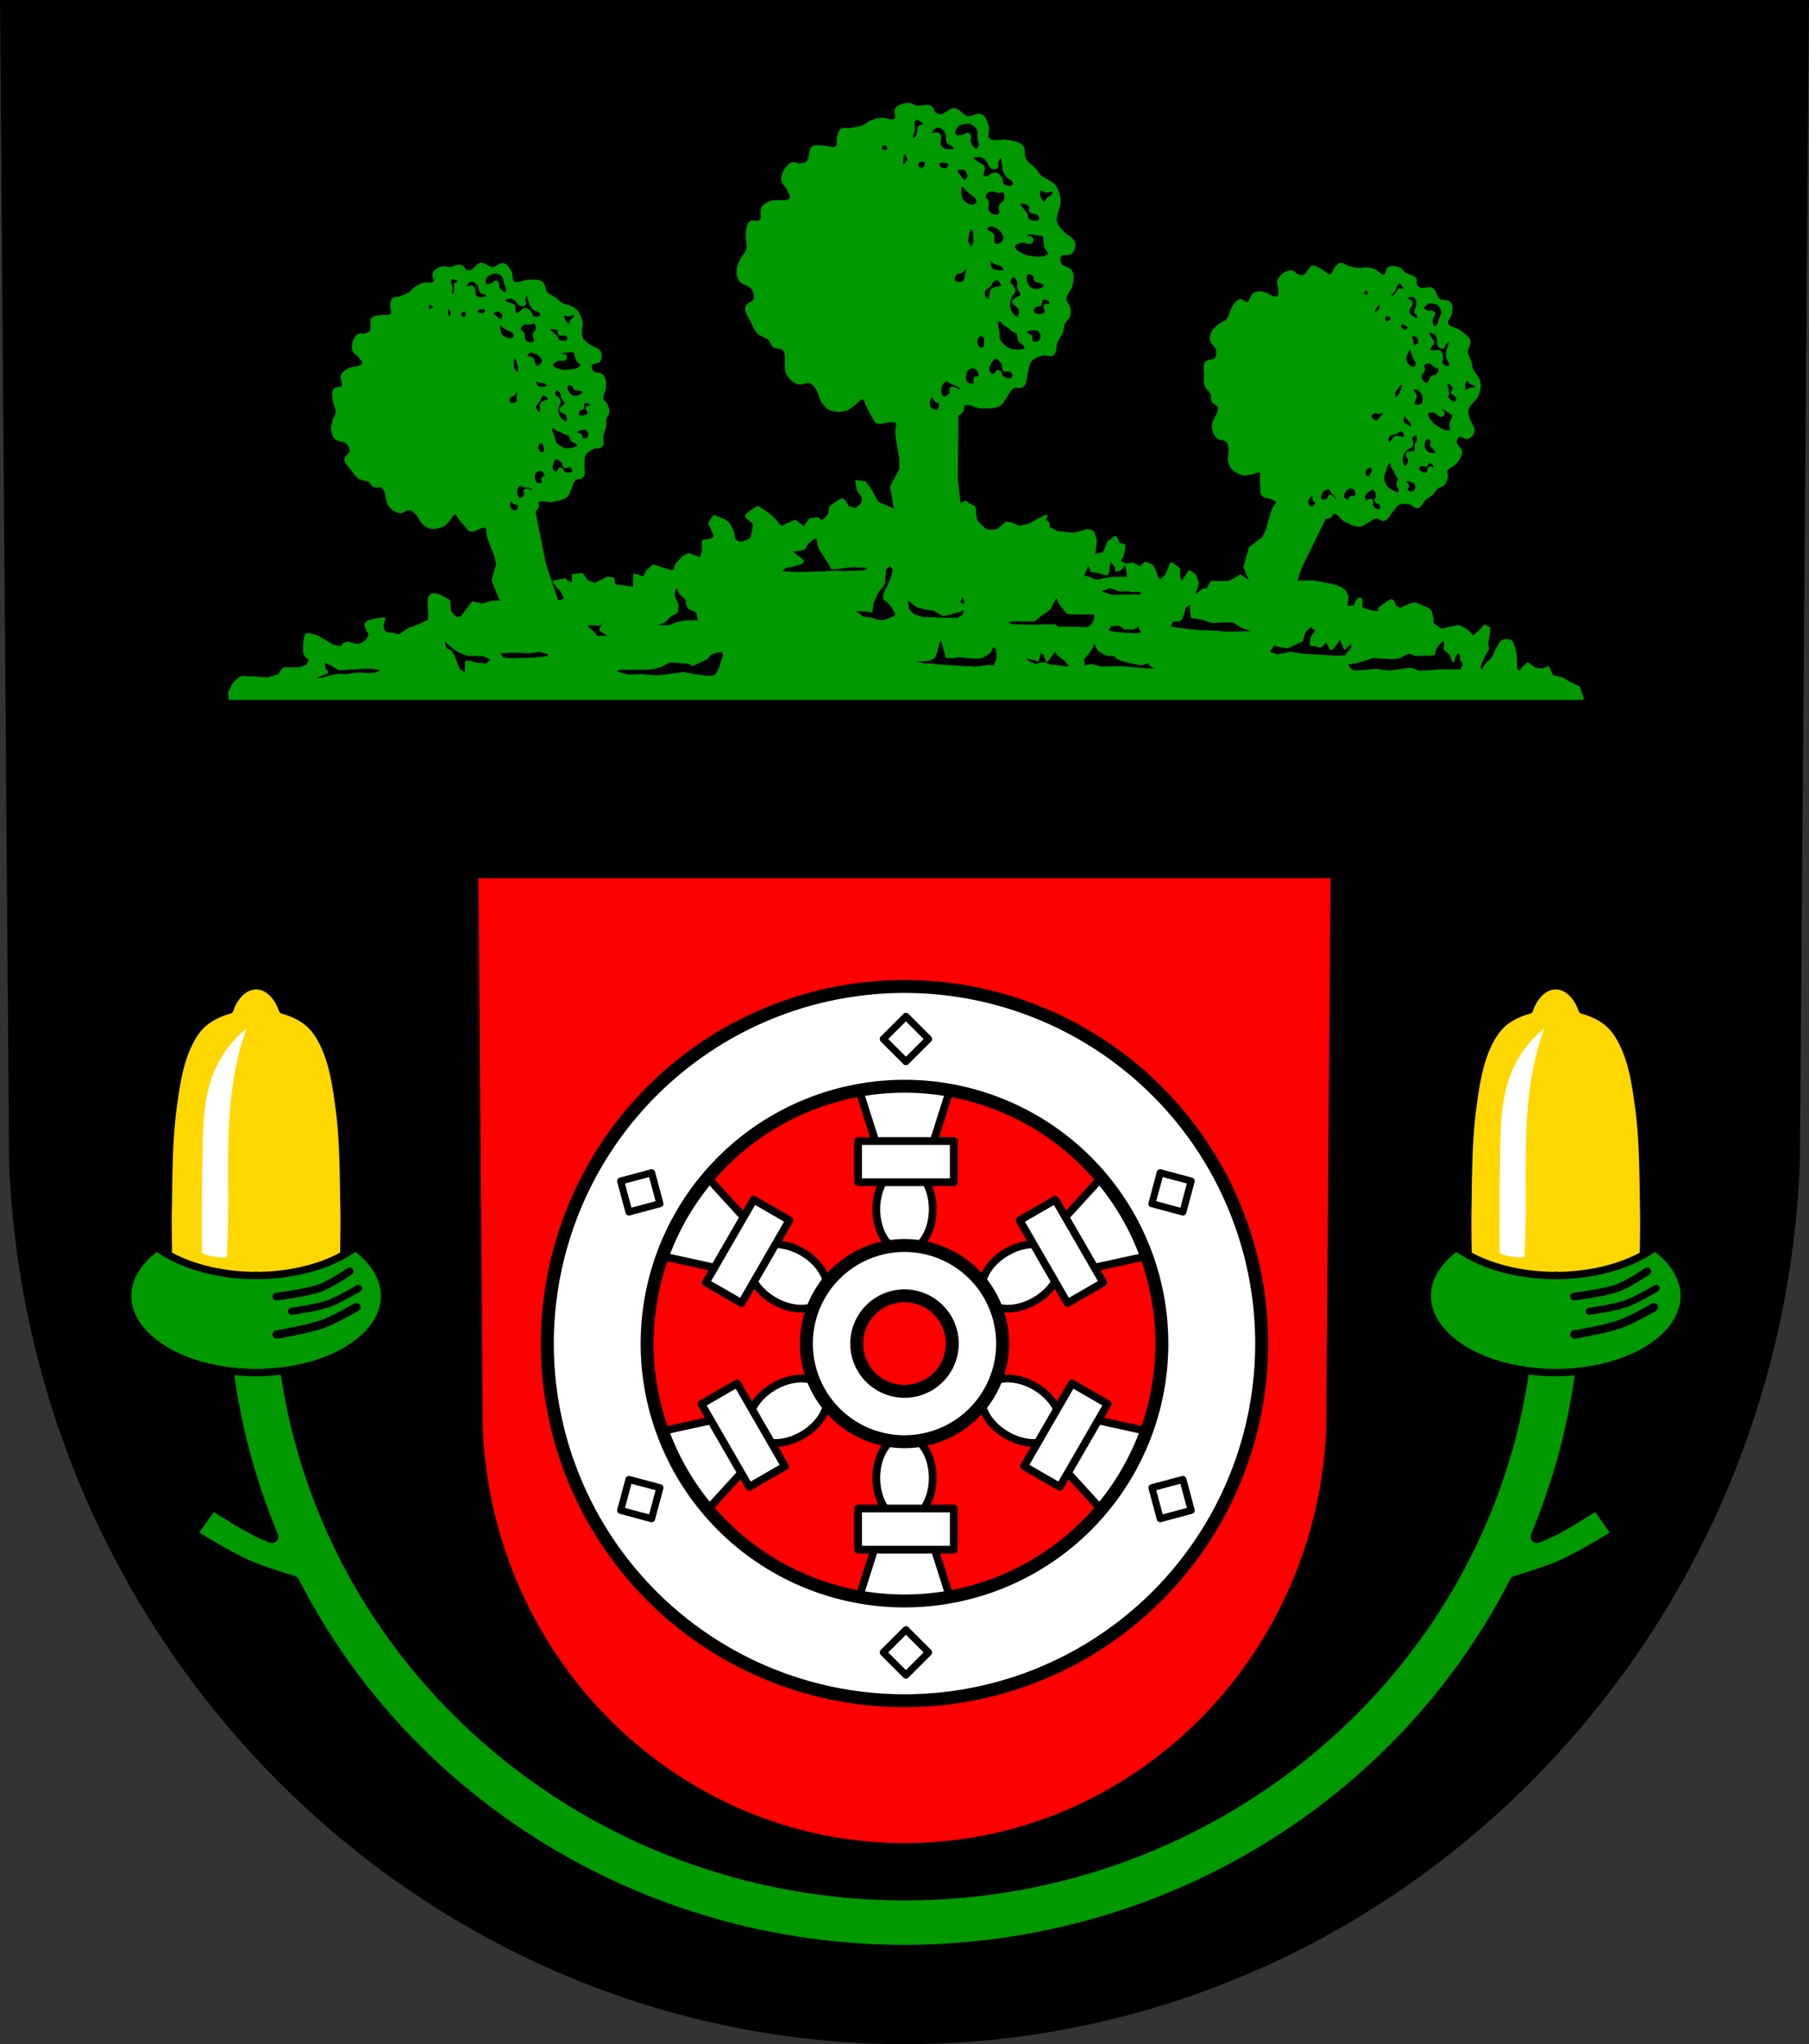 <?xml version="1.0" encoding="UTF-8" standalone="no"?>
<!-- Created with Inkscape (http://www.inkscape.org/) -->

<svg
   xmlns:dc="http://purl.org/dc/elements/1.1/"
   xmlns:cc="http://creativecommons.org/ns#"
   xmlns:rdf="http://www.w3.org/1999/02/22-rdf-syntax-ns#"
   xmlns:svg="http://www.w3.org/2000/svg"
   xmlns="http://www.w3.org/2000/svg"
   xmlns:sodipodi="http://sodipodi.sourceforge.net/DTD/sodipodi-0.dtd"
   xmlns:inkscape="http://www.inkscape.org/namespaces/inkscape"
   width="185.218mm"
   height="209.317mm"
   viewBox="0 0 185.218 209.317"
   version="1.1"
   id="svg997"
   inkscape:version="0.92.4 (5da689c313, 2019-01-14)"
   sodipodi:docname="DEU Waldböckelheim COA.svg">
  <rect x="0" y="0" width="185.218" height="209.317" fill="#333333" stroke="none"/>
  <defs
     id="defs991">
    <inkscape:path-effect
       effect="spiro"
       id="path-effect946"
       is_visible="true" />
    <inkscape:path-effect
       effect="spiro"
       id="path-effect946-8"
       is_visible="true" />
  </defs>
  <sodipodi:namedview
     id="base"
     pagecolor="#ffffff"
     bordercolor="#666666"
     borderopacity="1.0"
     inkscape:pageopacity="0.0"
     inkscape:pageshadow="2"
     inkscape:zoom="0.69269082"
     inkscape:cx="350.01771"
     inkscape:cy="395.55888"
     inkscape:document-units="mm"
     inkscape:current-layer="layer1"
     showgrid="false"
     inkscape:window-width="1366"
     inkscape:window-height="745"
     inkscape:window-x="-8"
     inkscape:window-y="-8"
     inkscape:window-maximized="1"
     fit-margin-top="0"
     fit-margin-left="0"
     fit-margin-right="0"
     fit-margin-bottom="0"
     inkscape:snap-midpoints="true"
     inkscape:snap-smooth-nodes="true"
     inkscape:snap-nodes="false" />
  <g
     inkscape:label="Ebene 1"
     inkscape:groupmode="layer"
     id="layer1"
     transform="translate(-3.415,-4.186)">
    <path
       style="fill:#000000;fill-rule:evenodd;stroke:none;stroke-width:3.047;stroke-opacity:1"
       inkscape:connector-curvature="0"
       d="M 187.097,5.71 186.173,123.308 c -2.016,49.467 -41.846,88.644 -90.149,88.671 C 47.764,211.919 7.919,172.727 5.874,123.308 L 4.951,5.71 H 96.022 Z"
       id="path10563-0-6-7-5-3"
       sodipodi:nodetypes="ccccccc" />
    <path
       style="fill:none;fill-rule:evenodd;stroke:#000000;stroke-width:3.047;stroke-opacity:1"
       inkscape:connector-curvature="0"
       d="M 187.097,5.71 186.173,123.308 c -2.016,49.467 -41.846,88.644 -90.149,88.671 C 47.764,211.919 7.919,172.727 5.874,123.308 L 4.951,5.71 H 96.022 Z"
       id="path10563-0-6-7-5"
       sodipodi:nodetypes="ccccccc" />
    <path
       style="fill:#ff0000;fill-rule:evenodd;stroke:none;stroke-width:1.46;stroke-opacity:1;fill-opacity:1"
       inkscape:connector-curvature="0"
       d="m 139.649,94.112 -0.443,56.33 c -0.966,23.695 -20.045,42.461 -43.182,42.474 C 72.907,192.888 53.821,174.115 52.841,150.443 L 52.399,94.112 h 43.624 z"
       id="path10563-0-6-7-3"
       sodipodi:nodetypes="ccccccc" />
    <g
       transform="rotate(-60,96.024,141.765)"
       id="g1162-0">
      <path
         inkscape:connector-curvature="0"
         style="fill:#ffffff;stroke:#000000;stroke-width:0.794;stroke-linecap:round;stroke-linejoin:round;stroke-miterlimit:4;stroke-dasharray:none;stroke-opacity:1"
         d="m 95.274,113.914 -4.348,0.475 3.27,10.286 a 2.887,4.314 0 0 0 -1.059,3.335 2.887,4.314 0 0 0 2.887,4.314 2.887,4.314 0 0 0 2.887,-4.314 2.887,4.314 0 0 0 -1.059,-3.335 l 3.27,-10.286 -4.348,-0.475 -0.75,1.571 z"
         id="path949-1" />
      <path
         id="path949-6-0"
         d="m 95.274,169.616 -4.348,-0.475 3.27,-10.286 a 2.887,4.314 0 0 1 -1.059,-3.335 2.887,4.314 0 0 1 2.887,-4.314 2.887,4.314 0 0 1 2.887,4.314 2.887,4.314 0 0 1 -1.059,3.335 l 3.27,10.286 -4.348,0.475 -0.75,-1.571 z"
         style="fill:#ffffff;stroke:#000000;stroke-width:0.794;stroke-linecap:round;stroke-linejoin:round;stroke-miterlimit:4;stroke-dasharray:none;stroke-opacity:1"
         inkscape:connector-curvature="0" />
      <path
         inkscape:connector-curvature="0"
         id="rect970-1-7"
         transform="matrix(0.265,0,0,0.265,3.415,4.186)"
         d="m 331.531,440.896 v 15.918 h 36.973 v -15.918 z m 0,141.982 v 15.92 h 36.973 v -15.92 z"
         style="fill:#ffffff;fill-opacity:1;stroke:#000000;stroke-width:3.001;stroke-linecap:round;stroke-linejoin:round;stroke-miterlimit:4;stroke-dasharray:none;stroke-opacity:1" />
    </g>
    <g
       transform="matrix(-0.5,-0.866,-0.866,0.5,266.808,154.042)"
       id="g1162-0-6">
      <path
         inkscape:connector-curvature="0"
         style="fill:#ffffff;stroke:#000000;stroke-width:0.794;stroke-linecap:round;stroke-linejoin:round;stroke-miterlimit:4;stroke-dasharray:none;stroke-opacity:1"
         d="m 95.274,113.914 -4.348,0.475 3.27,10.286 a 2.887,4.314 0 0 0 -1.059,3.335 2.887,4.314 0 0 0 2.887,4.314 2.887,4.314 0 0 0 2.887,-4.314 2.887,4.314 0 0 0 -1.059,-3.335 l 3.27,-10.286 -4.348,-0.475 -0.75,1.571 z"
         id="path949-1-7" />
      <path
         id="path949-6-0-7"
         d="m 95.274,169.616 -4.348,-0.475 3.27,-10.286 a 2.887,4.314 0 0 1 -1.059,-3.335 2.887,4.314 0 0 1 2.887,-4.314 2.887,4.314 0 0 1 2.887,4.314 2.887,4.314 0 0 1 -1.059,3.335 l 3.27,10.286 -4.348,0.475 -0.75,-1.571 z"
         style="fill:#ffffff;stroke:#000000;stroke-width:0.794;stroke-linecap:round;stroke-linejoin:round;stroke-miterlimit:4;stroke-dasharray:none;stroke-opacity:1"
         inkscape:connector-curvature="0" />
      <path
         inkscape:connector-curvature="0"
         id="rect970-1-7-6"
         transform="matrix(0.265,0,0,0.265,3.415,4.186)"
         d="m 331.531,440.896 v 15.918 h 36.973 v -15.918 z m 0,141.982 v 15.92 h 36.973 v -15.92 z"
         style="fill:#ffffff;fill-opacity:1;stroke:#000000;stroke-width:3.001;stroke-linecap:round;stroke-linejoin:round;stroke-miterlimit:4;stroke-dasharray:none;stroke-opacity:1" />
    </g>
    <g
       id="g1162">
      <path
         inkscape:connector-curvature="0"
         style="fill:#ffffff;stroke:#000000;stroke-width:0.794;stroke-linecap:round;stroke-linejoin:round;stroke-miterlimit:4;stroke-dasharray:none;stroke-opacity:1"
         d="m 95.274,113.914 -4.348,0.475 3.27,10.286 a 2.887,4.314 0 0 0 -1.059,3.335 2.887,4.314 0 0 0 2.887,4.314 2.887,4.314 0 0 0 2.887,-4.314 2.887,4.314 0 0 0 -1.059,-3.335 l 3.27,-10.286 -4.348,-0.475 -0.75,1.571 z"
         id="path949" />
      <path
         id="path949-6"
         d="m 95.274,169.616 -4.348,-0.475 3.27,-10.286 a 2.887,4.314 0 0 1 -1.059,-3.335 2.887,4.314 0 0 1 2.887,-4.314 2.887,4.314 0 0 1 2.887,4.314 2.887,4.314 0 0 1 -1.059,3.335 l 3.27,10.286 -4.348,0.475 -0.75,-1.571 z"
         style="fill:#ffffff;stroke:#000000;stroke-width:0.794;stroke-linecap:round;stroke-linejoin:round;stroke-miterlimit:4;stroke-dasharray:none;stroke-opacity:1"
         inkscape:connector-curvature="0" />
      <path
         id="rect970-1"
         transform="matrix(0.265,0,0,0.265,3.415,4.186)"
         d="M 331.531 440.896 L 331.531 456.814 L 368.504 456.814 L 368.504 440.896 L 331.531 440.896 z M 331.531 582.879 L 331.531 598.799 L 368.504 598.799 L 368.504 582.879 L 331.531 582.879 z "
         style="fill:#ffffff;fill-opacity:1;stroke:#000000;stroke-width:3.001;stroke-linecap:round;stroke-linejoin:round;stroke-miterlimit:4;stroke-dasharray:none;stroke-opacity:1" />
    </g>
    <path
       style="fill:#ffffff;fill-opacity:1;stroke:#000000;stroke-width:1.323;stroke-linecap:round;stroke-linejoin:round;stroke-miterlimit:4;stroke-dasharray:none;stroke-opacity:1"
       d="M 96.024,105.198 A 36.567,36.567 0 0 0 59.457,141.765 36.567,36.567 0 0 0 96.024,178.332 36.567,36.567 0 0 0 132.591,141.765 36.567,36.567 0 0 0 96.024,105.198 Z m 0,10.215 A 26.352,26.352 0 0 1 122.375,141.765 26.352,26.352 0 0 1 96.024,168.117 26.352,26.352 0 0 1 69.672,141.765 26.352,26.352 0 0 1 96.024,115.414 Z m 0,16.306 A 10.045,10.045 0 0 0 85.979,141.765 10.045,10.045 0 0 0 96.024,151.81 10.045,10.045 0 0 0 106.069,141.765 10.045,10.045 0 0 0 96.024,131.72 Z m 0,5.155 a 4.89,4.89 0 0 1 4.89,4.89 4.89,4.89 0 0 1 -4.89,4.89 4.89,4.89 0 0 1 -4.89,-4.89 4.89,4.89 0 0 1 4.89,-4.89 z"
       id="path906"
       inkscape:connector-curvature="0" />
    <path
       style="fill:none;fill-opacity:1;stroke:#000000;stroke-width:2.731;stroke-linecap:round;stroke-linejoin:round;stroke-miterlimit:4;stroke-dasharray:none;stroke-opacity:1"
       d="M 350.018 392.713 L 341.258 401.473 L 350.018 410.23 L 358.777 401.473 L 350.018 392.713 z M 251.764 453.143 L 239.799 456.348 L 243.006 468.312 L 254.971 465.107 L 251.764 453.143 z M 448.271 453.143 L 445.064 465.107 L 457.029 468.312 L 460.236 456.348 L 448.271 453.143 z M 243.006 571.652 L 239.799 583.617 L 251.764 586.822 L 254.971 574.857 L 243.006 571.652 z M 457.029 571.652 L 445.064 574.857 L 448.271 586.822 L 460.236 583.617 L 457.029 571.652 z M 350.018 629.734 L 341.258 638.492 L 350.018 647.252 L 358.777 638.492 L 350.018 629.734 z "
       transform="matrix(0.265,0,0,0.265,3.415,4.186)"
       id="rect947" />
    <path
       inkscape:connector-curvature="0"
       style="fill:#009900;fill-opacity:1;stroke:#000000;stroke-width:1.323;stroke-linecap:round;stroke-linejoin:round;stroke-miterlimit:4;stroke-dasharray:none;stroke-opacity:1"
       d="m 26.594,143.917 c 0.756,6.181 2.352,12.084 4.66,17.613 -0.503,-0.204 -1.001,-0.421 -1.489,-0.659 -1.616,-0.788 -4.634,-2.758 -4.634,-2.758 l -2.262,3.2 c 0,0 3.804,2.361 5.848,3.255 1.225,0.536 3.135,1.155 4.698,1.631 11.53,22.56 35.424,37.769 62.626,37.789 27.188,-0.033 51.066,-15.239 62.592,-37.789 1.563,-0.476 3.473,-1.095 4.698,-1.631 2.044,-0.894 5.848,-3.255 5.848,-3.255 l -2.262,-3.2 c 0,0 -3.019,1.97 -4.634,2.758 -0.488,0.238 -0.986,0.455 -1.489,0.659 2.308,-5.529 3.904,-11.432 4.66,-17.613 h -6.046 c -4.155,30.988 -31.262,54.178 -63.367,54.211 -32.1,-0.038 -59.201,-23.227 -63.356,-54.211 z"
       id="path1212-8" />
    <path
       style="fill:#ffd700;fill-opacity:1;stroke:#000000;stroke-width:3.001;stroke-linecap:butt;stroke-linejoin:round;stroke-miterlimit:4;stroke-dasharray:none;stroke-opacity:1"
       d="M 98.947 380.826 A 11.505 17.096 0 0 0 88.695 390.199 C 84.956 391.253 81.217 392.924 78.326 395.518 C 75.464 398.085 73.502 401.621 71.986 405.154 C 69.044 412.014 67.951 419.571 66.916 426.963 C 65.027 440.457 65.151 454.167 64.887 467.791 C 64.736 475.567 65.141 491.121 65.141 491.121 L 86.441 501.01 L 98.947 492.867 L 111.453 501.01 L 132.754 491.121 C 132.754 491.121 133.159 475.567 133.008 467.791 C 132.744 454.167 132.868 440.457 130.979 426.963 C 129.944 419.571 128.85 412.014 125.908 405.154 C 124.392 401.621 122.431 398.085 119.568 395.518 C 116.68 392.927 112.945 391.257 109.209 390.203 A 11.505 17.096 0 0 0 98.947 380.826 z M 601.09 380.826 A 11.505 17.096 0 0 0 590.838 390.199 C 587.099 391.253 583.36 392.924 580.469 395.518 C 577.606 398.085 575.645 401.621 574.129 405.154 C 571.187 412.014 570.093 419.571 569.059 426.963 C 567.17 440.457 567.293 454.167 567.029 467.791 C 566.878 475.567 567.283 491.121 567.283 491.121 L 588.584 501.01 L 601.09 492.867 L 613.596 501.01 L 634.896 491.121 C 634.896 491.121 635.301 475.567 635.15 467.791 C 634.886 454.167 635.012 440.457 633.123 426.963 C 632.088 419.571 630.993 412.014 628.051 405.154 C 626.535 401.621 624.573 398.085 621.711 395.518 C 618.822 392.927 615.087 391.257 611.352 390.203 A 11.505 17.096 0 0 0 601.09 380.826 z "
       transform="matrix(0.265,0,0,0.265,3.415,4.186)"
       id="path1314" />
    <path
       style="fill:#009900;fill-opacity:1;stroke:#000000;stroke-width:2.847;stroke-linecap:round;stroke-linejoin:round;stroke-miterlimit:4;stroke-dasharray:none;stroke-opacity:1"
       d="M 60.557 481.99 A 49.633 29.622 0 0 0 49.312 500.738 A 49.633 29.622 0 0 0 98.945 530.361 A 49.633 29.622 0 0 0 148.58 500.738 A 49.633 29.622 0 0 0 137.336 481.992 A 49.633 29.622 0 0 1 98.945 492.867 A 49.633 29.622 0 0 1 60.557 481.99 z M 562.699 481.99 A 49.633 29.622 0 0 0 551.455 500.738 A 49.633 29.622 0 0 0 601.088 530.361 A 49.633 29.622 0 0 0 650.723 500.738 A 49.633 29.622 0 0 0 639.479 481.992 A 49.633 29.622 0 0 1 601.088 492.867 A 49.633 29.622 0 0 1 562.699 481.99 z "
       transform="matrix(0.265,0,0,0.265,3.415,4.186)"
       id="path1267" />
    <path
       style="fill:none;stroke:#000000;stroke-width:0.794;stroke-linecap:round;stroke-linejoin:miter;stroke-miterlimit:4;stroke-dasharray:none;stroke-opacity:1"
       d="m 31.715,136.948 c 0,0 3.085,-0.364 4.528,-0.9 1.066,-0.396 2.969,-1.679 2.969,-1.679"
       id="path1285"
       inkscape:connector-curvature="0"
       sodipodi:nodetypes="cac" />
    <path
       style="fill:none;stroke:#000000;stroke-width:0.725;stroke-linecap:round;stroke-linejoin:miter;stroke-miterlimit:4;stroke-dasharray:none;stroke-opacity:1"
       d="m 33.27,138.46 c 0,0 2.537,-0.346 3.736,-0.767 1.099,-0.385 3.11,-1.588 3.11,-1.588"
       id="path1285-9"
       inkscape:connector-curvature="0"
       sodipodi:nodetypes="cac" />
    <path
       style="fill:none;stroke:#000000;stroke-width:0.863;stroke-linecap:round;stroke-linejoin:miter;stroke-miterlimit:4;stroke-dasharray:none;stroke-opacity:1"
       d="m 31.751,140.836 c 0,0 3.222,-0.541 4.75,-1.092 1.192,-0.43 3.397,-1.71 3.397,-1.71"
       id="path1285-5"
       inkscape:connector-curvature="0"
       sodipodi:nodetypes="cac" />
    <path
       style="fill:#ffffff;stroke:none;stroke-width:0.265px;stroke-linecap:round;stroke-linejoin:round;stroke-opacity:1"
       d="m -163.414,109.48 c -1.495,1.205 -2.674,2.798 -3.39,4.58 -0.999,2.486 -1.083,5.231 -1.13,7.91 -0.061,3.509 -0.081,7.018 -0.059,10.527 0.381,0.165 0.781,0.285 1.19,0.357 0.451,0.079 0.912,0.099 1.368,0.059 0.064,-1.308 0.103,-2.616 0.119,-3.925 0.04,-3.371 -0.081,-6.746 0.119,-10.111 0.138,-2.324 0.43,-4.645 1.011,-6.899 0.218,-0.844 0.476,-1.678 0.773,-2.498 z"
       id="path944"
       inkscape:connector-curvature="0"
       inkscape:path-effect="#path-effect946"
       inkscape:original-d="m -163.41376,109.48033 c 0.25746,-0.83239 -2.66877,2.82263 -3.3901,4.57961 -1.01157,2.46395 -0.93372,5.25398 -1.13004,7.91025 -0.25865,3.49956 -0.0595,10.52716 -0.0595,10.52716 0,0 0.78135,0.28785 1.18952,0.35685 0.45002,0.0761 1.36793,0.0595 1.36793,0.0595 0,0 0.0914,-2.61661 0.11895,-3.92538 0.0709,-3.36976 -0.14584,-6.75074 0.11895,-10.11083 0.18259,-2.3171 0.49741,-4.63235 1.01109,-6.89916 0.19263,-0.85008 0.51572,-1.66558 0.77318,-2.49797 z"
       sodipodi:nodetypes="caacacaaacc"
       transform="translate(192.086)" />
    <path
       style="fill:none;stroke:#000000;stroke-width:0.794;stroke-linecap:round;stroke-linejoin:miter;stroke-miterlimit:4;stroke-dasharray:none;stroke-opacity:1"
       d="m 164.574,136.948 c 0,0 3.085,-0.364 4.528,-0.9 1.066,-0.396 2.969,-1.679 2.969,-1.679"
       id="path1285-3"
       inkscape:connector-curvature="0"
       sodipodi:nodetypes="cac" />
    <path
       style="fill:none;stroke:#000000;stroke-width:0.725;stroke-linecap:round;stroke-linejoin:miter;stroke-miterlimit:4;stroke-dasharray:none;stroke-opacity:1"
       d="m 166.129,138.46 c 0,0 2.537,-0.346 3.736,-0.767 1.099,-0.385 3.11,-1.588 3.11,-1.588"
       id="path1285-9-3"
       inkscape:connector-curvature="0"
       sodipodi:nodetypes="cac" />
    <path
       style="fill:none;stroke:#000000;stroke-width:0.863;stroke-linecap:round;stroke-linejoin:miter;stroke-miterlimit:4;stroke-dasharray:none;stroke-opacity:1"
       d="m 164.61,140.836 c 0,0 3.222,-0.541 4.75,-1.092 1.192,-0.43 3.397,-1.71 3.397,-1.71"
       id="path1285-5-2"
       inkscape:connector-curvature="0"
       sodipodi:nodetypes="cac" />
    <path
       style="fill:#ffffff;stroke:none;stroke-width:0.265px;stroke-linecap:round;stroke-linejoin:round;stroke-opacity:1"
       d="m -163.414,109.48 c -1.495,1.205 -2.674,2.798 -3.39,4.58 -0.999,2.486 -1.083,5.231 -1.13,7.91 -0.061,3.509 -0.081,7.018 -0.059,10.527 0.381,0.165 0.781,0.285 1.19,0.357 0.451,0.079 0.912,0.099 1.368,0.059 0.064,-1.308 0.103,-2.616 0.119,-3.925 0.04,-3.371 -0.081,-6.746 0.119,-10.111 0.138,-2.324 0.43,-4.645 1.011,-6.899 0.218,-0.844 0.476,-1.678 0.773,-2.498 z"
       id="path944-7"
       inkscape:connector-curvature="0"
       inkscape:path-effect="#path-effect946-8"
       inkscape:original-d="m -163.41376,109.48033 c 0.25746,-0.83239 -2.66877,2.82263 -3.3901,4.57961 -1.01157,2.46395 -0.93372,5.25398 -1.13004,7.91025 -0.25865,3.49956 -0.0595,10.52716 -0.0595,10.52716 0,0 0.78135,0.28785 1.18952,0.35685 0.45002,0.0761 1.36793,0.0595 1.36793,0.0595 0,0 0.0914,-2.61661 0.11895,-3.92538 0.0709,-3.36976 -0.14584,-6.75074 0.11895,-10.11083 0.18259,-2.3171 0.49741,-4.63235 1.01109,-6.89916 0.19263,-0.85008 0.51572,-1.66558 0.77318,-2.49797 z"
       sodipodi:nodetypes="caacacaaacc"
       transform="translate(324.945)" />
    <path
       style="fill:#009900;fill-opacity:1;stroke:#009900;stroke-width:1;stroke-linecap:round;stroke-linejoin:round;stroke-miterlimit:4;stroke-dasharray:none;stroke-opacity:1"
       d="M 350.75 40.262 C 349.18 40.342 347.322 40.785 346.385 42.047 C 345.553 43.167 347.037 45.295 345.988 46.215 C 344.595 47.437 342.275 45.811 340.434 46.016 C 339.142 46.159 337.861 46.503 336.664 47.008 C 335.598 47.457 334.762 48.364 333.688 48.793 C 331.989 49.471 330.141 49.728 328.33 49.984 C 327.28 50.133 326.031 49.583 325.156 50.182 C 324.375 50.717 324.256 51.86 323.967 52.762 C 323.535 54.108 324.278 56.048 323.172 56.928 C 321.825 57.999 319.734 56.68 318.014 56.729 C 316.619 56.768 314.939 56.258 313.848 57.127 C 313.357 57.518 313.445 58.315 313.252 58.912 C 312.845 60.165 312.987 61.743 312.062 62.682 C 311.329 63.427 310.127 63.571 309.086 63.674 C 308.025 63.779 306.868 62.804 305.912 63.277 C 303.788 64.33 302.332 67.057 302.34 69.428 C 302.344 70.732 303.802 71.603 304.324 72.799 C 304.877 74.064 306.238 75.591 305.516 76.768 C 304.144 79 300.208 77.177 297.777 78.156 C 296.671 78.602 295.457 79.145 294.801 80.141 C 293.801 81.657 295.142 84.265 293.809 85.498 C 292.881 86.356 291.018 85.096 290.039 85.895 C 288.856 86.859 288.86 88.747 288.65 90.26 C 288.368 92.291 289.365 94.425 288.85 96.41 C 288.462 97.903 287.113 98.976 286.469 100.377 C 285.857 101.707 285.156 103.081 285.08 104.543 C 285.017 105.761 285.184 107.109 285.873 108.115 C 286.951 109.689 289.553 109.718 290.635 111.289 C 291.481 112.518 292.041 114.221 291.627 115.654 C 291.212 117.092 288.764 117.364 288.453 118.828 C 288.071 120.63 289.649 122.32 290.436 123.986 C 291.181 125.567 291.783 127.312 293.016 128.551 C 294.144 129.685 296.021 129.83 297.182 130.932 C 297.98 131.689 298.092 133.041 298.967 133.709 C 300.014 134.509 301.872 133.903 302.736 134.898 C 304.846 137.328 302.777 141.6 304.324 144.422 C 305.18 145.982 306.607 147.426 308.293 147.994 C 309.802 148.502 311.559 147.05 313.055 147.598 C 314.284 148.048 315.103 149.287 315.832 150.375 C 316.789 151.804 316.86 153.708 317.816 155.137 C 318.545 156.225 319.401 157.373 320.594 157.914 C 322.404 158.736 324.607 158.757 326.545 158.311 C 327.584 158.071 328.409 157.274 329.322 156.723 C 330.799 155.832 332.026 153.485 333.688 153.945 C 334.543 154.182 334.468 155.54 334.879 156.326 C 335.646 157.795 336.402 159.273 337.26 160.691 C 337.753 161.508 337.988 162.655 338.846 163.072 C 340.396 163.827 342.281 162.6 344.004 162.676 C 344.808 162.711 345.865 162.458 346.385 163.072 C 347.24 164.081 346.28 165.721 346.385 167.039 C 346.65 170.377 347.973 176.961 347.973 176.961 L 347.973 181.324 L 344.402 188.07 L 345.984 197.172 C 345.664 197.166 345.401 197.13 345.238 197.049 C 343.995 196.427 339.023 194.355 339.023 194.355 L 336.537 189.799 L 334.26 186.484 L 330.945 186.07 L 331.566 189.385 L 333.432 191.869 C 333.432 191.869 334.052 194.148 332.395 195.391 C 330.737 196.633 330.738 196.842 330.738 196.842 L 327.631 196.012 C 327.631 196.012 326.182 193.113 325.354 193.113 C 324.525 193.113 320.795 196.012 320.795 196.012 C 320.795 196.012 320.588 197.877 320.381 198.705 C 320.174 199.534 317.688 201.605 317.688 201.605 L 315.824 200.363 L 312.924 200.777 L 310.854 203.883 L 309.609 203.262 L 307.332 201.398 L 304.225 202.641 L 301.945 203.883 C 301.945 203.883 300.289 202.227 299.461 201.191 C 298.632 200.156 296.561 198.498 296.561 198.498 L 292.832 196.012 C 292.832 196.012 287.654 198.912 288.482 199.74 C 289.311 200.569 291.383 201.812 291.383 202.641 C 291.383 203.469 290.76 207.199 290.346 208.027 C 289.931 208.856 286.41 209.891 286.41 209.891 C 286.41 209.891 283.512 209.475 283.512 207.818 C 283.512 206.161 282.061 202.641 280.611 201.605 C 279.161 200.57 275.848 199.533 275.848 199.533 L 274.189 202.227 L 276.469 207.404 L 274.811 208.648 L 271.703 209.062 L 271.703 212.791 L 270.875 215.898 L 266.111 214.24 L 264.039 215.275 L 261.348 218.176 L 260.727 220.248 L 259.689 220.869 L 256.791 220.041 L 252.439 218.59 L 249.955 220.869 L 248.918 223.355 L 245.189 222.111 L 244.982 227.498 L 242.705 226.875 L 237.318 226.254 L 236.904 223.562 L 234.627 223.355 L 229.861 225.84 L 226.756 224.598 L 224.891 221.904 L 221.369 222.318 L 221.576 225.633 L 219.506 225.012 L 218.262 223.977 L 213.912 224.805 L 217.02 228.326 C 217.02 228.326 218.262 230.398 218.262 231.434 C 218.262 232.139 215.357 232.538 213.457 232.732 L 215.258 232.438 L 210.438 218.025 L 206.352 197.432 C 206.352 197.432 207.442 196.468 207.693 195.814 C 207.936 195.183 207.302 194.271 207.775 193.789 C 209.092 192.45 211.56 193.835 213.4 193.463 C 215.347 193.069 217.536 192.792 219.016 191.467 C 219.683 190.869 219.8 189.854 220.189 189.047 C 220.817 187.747 220.997 186.118 222.061 185.143 C 222.836 184.432 224.381 184.871 225.014 184.031 C 225.835 182.939 225.213 181.304 225.34 179.943 C 225.473 178.515 225.101 176.918 225.795 175.662 C 226.504 174.378 227.922 173.558 229.252 172.939 C 230.193 172.501 231.615 173.087 232.303 172.309 C 233.207 171.284 232.369 169.562 232.629 168.221 C 232.843 167.116 233.439 166.108 233.639 165 C 233.829 163.943 233.56 162.826 233.811 161.781 C 234.03 160.867 234.877 160.139 234.951 159.201 C 235.029 158.219 234.633 157.224 234.193 156.342 C 233.811 155.576 232.798 155.16 232.605 154.326 C 232.242 152.752 233.628 151.207 233.637 149.592 C 233.644 148.116 233.685 146.39 232.74 145.256 C 231.857 144.196 229.788 144.761 228.904 143.701 C 228.274 142.945 227.866 141.69 228.307 140.811 C 228.835 139.756 230.852 140.291 231.512 139.312 C 232.112 138.422 232.181 137.047 231.686 136.094 C 230.919 134.618 228.753 134.49 227.455 133.451 C 226.437 132.637 225.222 131.866 224.703 130.67 C 223.777 128.534 225.082 125.927 224.434 123.691 C 224 122.197 223.255 120.686 222.092 119.652 C 220.595 118.323 218.27 118.348 216.58 117.275 C 215.888 116.836 215.388 116.145 214.736 115.646 C 213.57 114.754 212.012 114.339 211.055 113.225 C 210.104 112.118 210.405 110.112 209.229 109.248 C 207.878 108.254 205.917 108.633 204.24 108.604 C 202.261 108.569 199.963 110.268 198.326 109.154 C 197.193 108.383 197.837 106.406 197.176 105.205 C 196.538 104.047 195.834 102.556 194.553 102.23 C 193.107 101.863 191.84 103.7 190.35 103.768 C 189.983 103.785 189.636 103.6 189.287 103.486 C 188.203 103.131 187.213 102.16 186.119 102.051 C 185.963 102.035 185.806 102.037 185.645 102.061 C 184.798 102.186 184.311 103.133 183.629 103.65 C 183.103 104.05 182.666 104.644 182.029 104.818 C 181.312 105.015 180.472 104.942 179.809 104.607 C 179.131 104.266 179.002 103.162 178.285 102.912 C 176.839 102.408 175.288 103.614 173.758 103.68 C 172.791 103.721 171.798 103.196 170.861 103.439 C 169.605 103.767 168.176 104.437 167.629 105.615 C 167.143 106.661 168.701 108.135 168.006 109.055 C 167.083 110.277 164.933 109.348 163.477 109.822 C 162.455 110.155 161.476 110.647 160.592 111.256 C 159.804 111.798 159.28 112.673 158.482 113.199 C 157.221 114.032 155.769 114.548 154.346 115.059 C 153.521 115.354 152.416 115.119 151.809 115.75 C 151.266 116.314 151.363 117.259 151.279 118.037 C 151.155 119.199 152.08 120.645 151.332 121.543 C 150.421 122.635 148.507 121.917 147.123 122.244 C 146.001 122.509 144.557 122.376 143.818 123.262 C 143.486 123.66 143.692 124.291 143.635 124.807 C 143.515 125.889 143.894 127.144 143.303 128.059 C 142.834 128.785 141.883 129.102 141.059 129.359 C 140.217 129.622 139.118 129.025 138.424 129.568 C 136.881 130.776 136.16 133.227 136.562 135.145 C 136.784 136.2 138.11 136.662 138.732 137.543 C 139.391 138.475 140.748 139.483 140.359 140.557 C 139.623 142.594 136.134 141.776 134.33 142.975 C 133.51 143.52 132.617 144.163 132.252 145.078 C 131.697 146.473 133.218 148.361 132.346 149.582 C 131.738 150.432 130.02 149.723 129.361 150.533 C 128.565 151.512 128.884 153.039 128.967 154.299 C 129.078 155.991 130.242 157.551 130.156 159.244 C 130.092 160.518 129.18 161.611 128.893 162.854 C 128.62 164.033 128.283 165.263 128.467 166.459 C 128.62 167.455 128.979 168.52 129.705 169.219 C 130.841 170.312 132.951 169.901 134.09 170.992 C 134.98 171.846 135.718 173.132 135.623 174.361 C 135.527 175.595 133.593 176.224 133.586 177.461 C 133.578 178.984 135.138 180.087 136.053 181.305 C 136.92 182.459 137.7 183.772 138.904 184.568 C 140.007 185.298 141.551 185.103 142.674 185.801 C 143.447 186.281 143.763 187.355 144.582 187.75 C 145.563 188.223 146.966 187.421 147.832 188.082 C 149.946 189.697 148.987 193.501 150.711 195.527 C 151.664 196.647 153.06 197.578 154.52 197.756 C 155.826 197.915 157.005 196.445 158.307 196.639 C 159.377 196.798 160.248 197.665 161.02 198.424 C 162.033 199.421 162.409 200.951 163.422 201.947 C 164.193 202.706 165.077 203.492 166.133 203.73 C 167.736 204.093 169.522 203.741 171.016 203.057 C 171.817 202.689 172.351 201.905 172.998 201.307 C 174.044 200.338 174.644 198.233 176.066 198.328 C 176.798 198.377 176.966 199.489 177.43 200.057 C 178.296 201.118 179.155 202.188 180.086 203.193 C 180.622 203.772 181.004 204.661 181.768 204.855 C 183.149 205.207 184.47 203.898 185.877 203.672 C 186.533 203.566 187.346 203.186 187.869 203.596 C 188.73 204.27 188.228 205.757 188.533 206.807 C 189.306 209.465 191.477 214.574 191.477 214.574 L 192.207 218.105 L 190.445 224.164 L 193.256 231.289 L 195.342 232.482 L 190.092 232.676 L 186.363 233.711 L 182.635 232.883 L 178.492 238.475 L 176.42 239.098 C 176.42 239.098 173.936 237.026 173.729 235.99 C 173.521 234.955 173.521 232.262 173.521 232.262 C 173.521 232.262 169.171 229.361 167.307 229.775 C 165.442 230.19 165.65 232.262 165.857 235.783 C 166.065 239.305 165.65 239.926 165.65 239.926 C 165.65 239.926 159.643 242.826 158.814 242.826 C 157.986 242.826 155.915 244.689 154.672 245.311 C 153.429 245.932 154.672 245.311 150.322 244.896 C 145.972 244.482 148.457 239.098 148.457 239.098 C 148.457 239.098 147.422 238.89 143.279 239.926 C 139.137 240.961 142.865 244.068 142.865 245.104 C 142.865 246.139 142.036 247.589 140.172 248.625 C 138.308 249.661 137.894 249.454 135.408 248.625 C 132.923 247.796 131.887 250.283 131.887 250.283 L 128.779 249.66 L 122.771 246.141 C 122.771 246.141 119.457 244.896 118.629 245.104 C 117.8 245.311 117.594 248.004 117.594 251.111 C 117.594 254.218 119.873 254.426 119.873 254.426 L 118.836 257.324 C 118.836 257.324 115.936 258.361 115.107 258.361 L 109.93 258.361 C 109.101 258.361 108.066 260.846 108.066 260.846 L 103.301 262.297 L 98.123 261.883 C 98.123 261.883 94.602 261.883 93.773 261.676 C 92.945 261.469 90.252 264.367 90.252 264.367 L 88.596 267.682 L 88.84 269.934 L 611.439 269.934 L 609.959 265.611 L 606.023 263.746 L 603.744 262.297 L 599.602 261.26 L 598.152 257.947 L 596.287 258.775 L 593.182 258.568 L 590.281 256.496 L 588.623 257.947 L 587.174 260.018 L 585.725 258.568 C 585.725 258.568 585.518 254.01 585.518 253.182 C 585.518 252.353 584.481 248.211 583.652 247.797 C 582.824 247.383 580.752 246.968 579.717 248.625 C 578.681 250.282 577.854 251.732 577.439 252.975 C 577.025 254.217 575.989 255.253 574.953 256.082 C 573.917 256.911 572.26 260.225 572.26 260.225 C 572.26 260.225 571.639 258.567 571.639 257.531 C 571.639 256.496 573.504 252.975 573.504 252.975 C 573.504 252.975 574.539 251.526 574.746 250.697 C 574.953 249.869 574.332 249.661 574.746 247.176 C 575.16 244.69 575.367 242.826 575.367 242.826 C 575.367 242.826 573.502 241.375 573.295 242.203 C 573.088 243.032 568.945 246.348 568.945 246.348 C 568.945 246.348 568.118 244.69 566.668 243.654 C 565.218 242.619 563.354 241.996 563.354 241.996 L 556.725 243.447 L 553.41 240.961 C 553.41 240.961 553.41 238.475 552.996 237.646 C 552.582 236.818 553.204 235.991 551.133 235.162 C 549.061 234.334 547.403 233.297 546.367 233.297 C 545.331 233.297 540.982 235.369 540.982 235.369 L 538.91 234.332 C 538.91 234.332 538.289 231.848 537.461 232.055 C 536.632 232.262 532.904 235.162 532.904 235.162 C 532.904 235.162 534.147 237.233 530.211 236.404 C 526.275 235.576 525.861 234.954 525.861 234.125 C 525.861 233.296 526.276 231.226 525.24 231.434 C 524.205 231.641 523.582 234.332 523.582 234.332 L 520.061 234.748 L 520.477 230.396 L 519.439 228.326 C 519.439 228.326 517.575 226.875 515.918 226.461 C 514.261 226.047 507.633 224.805 507.633 224.805 L 500.617 224.805 L 502.615 218.939 L 511.846 200.082 C 511.846 200.082 513.295 199.977 513.891 199.609 C 514.466 199.254 514.516 198.143 515.186 198.047 C 517.045 197.78 518.167 200.378 519.857 201.197 C 521.645 202.064 523.553 203.169 525.533 203.012 C 526.427 202.941 527.134 202.207 527.934 201.801 C 529.22 201.147 530.352 199.959 531.789 199.828 C 532.836 199.733 533.798 201.019 534.811 200.734 C 536.126 200.364 536.621 198.687 537.547 197.682 C 538.519 196.626 539.191 195.13 540.504 194.551 C 541.846 193.959 543.472 194.165 544.904 194.479 C 545.919 194.701 546.694 196.029 547.713 195.826 C 549.053 195.56 549.43 193.685 550.449 192.775 C 551.289 192.026 552.375 191.582 553.205 190.822 C 553.997 190.097 554.461 189.048 555.293 188.369 C 556.022 187.774 557.137 187.709 557.764 187.008 C 558.421 186.273 558.708 185.241 558.893 184.273 C 559.052 183.433 558.499 182.487 558.852 181.707 C 559.516 180.235 561.557 179.846 562.543 178.566 C 563.444 177.397 564.522 176.049 564.457 174.574 C 564.397 173.196 562.408 172.392 562.348 171.014 C 562.305 170.031 562.741 168.784 563.625 168.352 C 564.685 167.833 565.966 169.48 567.084 169.102 C 568.101 168.757 568.986 167.707 569.17 166.648 C 569.454 165.01 567.811 163.595 567.408 161.982 C 567.092 160.717 566.592 159.368 566.904 158.102 C 567.462 155.841 570.08 154.56 570.92 152.389 C 571.481 150.937 571.805 149.283 571.506 147.756 C 571.121 145.791 569.257 144.401 568.562 142.523 C 568.278 141.754 568.3 140.902 568.084 140.111 C 567.697 138.695 566.709 137.421 566.623 135.955 C 566.538 134.499 567.992 133.084 567.58 131.684 C 567.108 130.075 565.317 129.188 564.002 128.148 C 562.449 126.921 559.592 126.88 558.965 125.002 C 558.531 123.702 560.241 122.52 560.443 121.164 C 560.638 119.856 560.982 118.242 560.16 117.207 C 559.233 116.039 557.111 116.732 555.885 115.883 C 555.583 115.674 555.419 115.318 555.211 115.016 C 554.471 113.942 554.318 112.303 553.176 111.674 C 552.427 111.261 551.465 111.717 550.609 111.715 C 549.949 111.714 549.243 111.921 548.631 111.674 C 547.941 111.396 547.317 110.831 546.992 110.162 C 546.66 109.479 547.227 108.524 546.809 107.891 C 545.964 106.613 543.997 106.631 542.74 105.756 C 541.946 105.203 541.476 104.187 540.584 103.812 L 540.582 103.811 C 539.384 103.31 537.842 102.977 536.693 103.582 C 535.673 104.119 536.019 106.236 534.908 106.547 C 533.433 106.96 532.285 104.918 530.84 104.412 C 529.826 104.058 528.75 103.855 527.678 103.803 C 526.723 103.756 525.774 104.135 524.82 104.07 C 523.312 103.968 521.843 103.5 520.402 103.043 C 519.672 102.811 519.019 102.125 518.287 102.047 C 518.182 102.036 518.075 102.038 517.967 102.055 C 517.193 102.174 516.696 102.984 516.158 103.553 C 515.355 104.402 515.215 106.113 514.076 106.373 C 512.69 106.69 511.604 104.96 510.305 104.381 C 509.251 103.912 508.183 102.931 507.059 103.188 C 506.553 103.303 506.334 103.929 505.977 104.305 C 505.225 105.093 504.765 106.32 503.74 106.689 C 502.927 106.983 501.98 106.66 501.168 106.365 C 500.34 106.064 499.827 104.922 498.945 104.934 C 496.986 104.959 494.926 106.471 494.084 108.24 C 493.62 109.214 494.396 110.385 494.357 111.463 C 494.316 112.604 494.785 114.229 493.826 114.848 C 492.006 116.021 489.724 113.255 487.562 113.115 C 486.579 113.052 485.482 113.022 484.637 113.529 C 483.35 114.302 483.415 116.726 481.98 117.168 C 480.983 117.476 480.046 115.87 479.031 116.115 C 477.804 116.411 477.133 117.821 476.436 118.873 C 475.499 120.286 475.477 122.232 474.383 123.527 C 473.56 124.502 472.173 124.819 471.191 125.633 C 470.26 126.405 469.245 127.18 468.666 128.242 C 468.184 129.128 467.825 130.191 467.979 131.188 C 468.219 132.746 470.148 133.698 470.393 135.256 C 470.583 136.474 470.391 137.943 469.57 138.863 C 468.747 139.786 466.825 139.114 466.07 140.094 C 465.141 141.3 465.713 143.126 465.703 144.648 C 465.692 146.093 465.517 147.609 465.992 148.973 C 466.427 150.221 467.774 151.001 468.244 152.236 C 468.568 153.087 468.17 154.134 468.582 154.945 C 469.076 155.916 470.677 156.127 470.965 157.178 C 471.668 159.743 468.599 162.188 468.742 164.844 C 468.822 166.313 469.367 167.9 470.42 168.926 C 471.363 169.844 473.191 169.389 474.109 170.332 C 474.864 171.107 475.032 172.325 475.186 173.396 C 475.387 174.803 474.761 176.247 474.963 177.654 C 475.117 178.726 475.344 179.887 476.039 180.717 C 477.094 181.977 478.729 182.78 480.332 183.141 C 481.192 183.334 482.091 183.033 482.969 182.949 C 484.388 182.813 486.141 181.502 487.215 182.439 C 487.767 182.922 487.225 183.908 487.248 184.641 C 487.295 186.01 487.329 187.382 487.461 188.746 C 487.537 189.531 487.302 190.47 487.791 191.088 C 488.676 192.205 490.521 191.962 491.777 192.635 C 492.364 192.949 493.24 193.14 493.408 193.783 C 493.684 194.841 492.384 195.718 491.99 196.738 C 490.994 199.321 489.625 204.701 489.625 204.701 L 488.064 207.953 L 482.99 211.705 L 480.908 219.074 L 483.742 225.77 L 483.191 225.219 L 479.256 222.525 L 475.32 224.805 L 474.492 225.012 L 468.07 225.012 L 466.621 227.705 L 464.963 227.912 L 463.307 229.154 C 463.307 229.154 460.199 231.433 461.441 228.947 C 462.684 226.462 462.684 225.219 462.684 225.219 L 461.648 222.318 L 459.578 220.869 L 457.299 224.184 L 456.678 225.426 L 455.436 223.355 L 455.436 219.834 L 452.535 217.762 L 450.67 222.318 L 448.393 224.391 C 448.393 224.391 447.356 224.39 446.734 222.318 C 446.113 220.247 445.078 218.59 445.078 218.59 L 442.592 217.555 L 440.521 219.42 L 437.828 217.969 L 435.141 218.176 C 435.56 220.228 436.323 223.168 435.52 223.369 C 434.697 223.575 431.82 223.163 428.531 223.574 C 425.242 223.985 424.214 225.014 422.158 223.986 C 420.103 222.959 418.047 222.752 418.047 222.752 L 419.486 219.875 L 420.514 216.998 L 421.867 220.67 C 421.922 220.51 422.352 220.406 424.215 220.902 C 427.298 221.725 427.914 222.548 428.119 220.492 C 428.325 218.437 428.736 215.764 428.736 215.764 C 428.736 215.764 430.792 218.231 431.203 219.053 C 431.614 219.875 430.586 220.902 432.436 220.08 C 433.393 219.654 433.963 218.578 434.35 217.914 L 433.893 217.762 C 433.893 217.762 431.822 217.349 433.064 215.691 C 434.307 214.034 434.307 210.719 434.307 210.719 C 434.307 210.719 431.82 210.305 431.82 209.477 C 431.82 208.648 430.992 207.611 430.992 207.611 L 428.299 209.477 L 426.643 213.619 C 426.643 213.619 422.5 215.276 422.707 213.826 C 422.914 212.376 423.328 209.062 423.328 209.062 L 422.293 205.541 L 420.221 204.92 L 414.836 206.369 L 408.621 205.748 L 404.893 203.883 C 404.893 203.883 405.722 202.227 404.064 201.398 C 402.407 200.57 406.551 198.085 402.201 200.363 C 397.851 202.642 397.643 202.848 397.643 202.848 L 393.707 203.676 L 391.016 202.434 L 388.943 202.02 L 385.422 204.92 L 383.352 205.127 C 383.352 205.127 381.28 205.542 380.037 204.299 C 378.794 203.056 377.137 201.398 377.137 201.398 L 376.516 198.084 C 376.516 198.084 377.345 196.012 375.273 195.391 C 373.202 194.769 373.409 193.32 371.959 194.562 C 371.472 194.98 371.111 195.249 370.771 195.496 L 369.598 185.689 L 369.797 160.295 C 369.797 160.295 371.324 159.42 371.781 158.707 C 372.223 158.019 371.695 156.781 372.375 156.326 C 374.264 155.062 376.848 157.309 379.121 157.318 C 381.525 157.328 384.186 157.534 386.264 156.326 C 387.201 155.781 387.589 154.609 388.248 153.748 C 389.309 152.362 389.923 150.475 391.422 149.58 C 392.514 148.928 394.237 149.827 395.191 148.986 C 396.432 147.894 396.097 145.806 396.58 144.225 C 397.088 142.565 397.038 140.582 398.168 139.264 C 399.323 137.916 401.203 137.291 402.93 136.883 C 404.153 136.594 405.694 137.637 406.699 136.883 C 408.022 135.891 407.451 133.647 408.088 132.121 C 408.612 130.864 409.564 129.814 410.072 128.551 C 410.557 127.345 410.512 125.957 411.064 124.781 C 411.548 123.751 412.732 123.097 413.049 122.004 C 413.381 120.859 413.155 119.584 412.85 118.432 C 412.584 117.431 411.484 116.689 411.461 115.654 C 411.416 113.701 413.436 112.208 413.842 110.297 C 414.213 108.55 414.684 106.516 413.842 104.941 C 413.054 103.47 410.463 103.634 409.676 102.162 C 409.114 101.113 408.938 99.526 409.676 98.592 C 410.561 97.471 412.82 98.597 413.842 97.6 C 414.771 96.692 415.188 95.08 414.834 93.83 C 414.287 91.895 411.753 91.212 410.469 89.664 C 409.462 88.45 408.211 87.24 407.889 85.695 C 407.314 82.939 409.498 80.171 409.277 77.363 C 409.13 75.487 408.618 73.515 407.492 72.006 C 406.044 70.065 403.281 69.524 401.541 67.84 C 400.828 67.15 400.406 66.208 399.756 65.459 C 398.592 64.117 396.848 63.244 395.986 61.689 C 395.131 60.146 395.975 57.843 394.795 56.531 C 393.438 55.023 391.02 54.992 389.041 54.547 C 386.704 54.021 383.566 55.474 381.898 53.754 C 380.744 52.563 381.991 50.378 381.502 48.793 C 381.03 47.265 380.56 45.326 379.121 44.627 C 377.498 43.838 375.546 45.704 373.764 45.42 C 373.326 45.35 372.959 45.047 372.574 44.826 C 371.205 44.042 370.181 42.335 368.605 42.246 C 367.572 42.188 366.762 43.189 365.828 43.635 C 365.107 43.979 364.444 44.576 363.646 44.627 C 362.749 44.685 361.771 44.393 361.066 43.834 C 360.347 43.263 360.466 41.925 359.678 41.453 C 358.088 40.502 355.952 41.551 354.123 41.254 C 352.966 41.066 351.92 40.202 350.75 40.262 z M 354.086 45.74 C 354.67 45.723 355.255 46.24 355.789 46.535 C 356.227 46.778 356.832 46.963 356.992 47.438 C 357.108 47.783 356.936 48.218 356.691 48.488 C 356.33 48.889 355.529 48.672 355.188 49.09 C 354.833 49.524 355.058 50.211 354.887 50.744 C 354.564 51.747 354.487 53.149 353.535 53.6 C 353.162 53.776 352.551 53.649 352.332 53.299 C 351.816 52.474 352.833 51.411 352.934 50.443 C 353.048 49.347 352.614 48.192 352.934 47.137 C 353.091 46.618 353.319 45.947 353.836 45.783 C 353.919 45.757 354.003 45.743 354.086 45.74 z M 374.133 47.211 L 374.135 47.211 C 374.338 47.203 374.54 47.221 374.729 47.287 C 376.005 47.739 377.25 48.646 377.885 49.842 C 378.428 50.863 378.085 52.147 378.186 53.299 C 378.286 54.451 378.882 55.669 378.486 56.756 C 378.292 57.288 377.845 57.866 377.285 57.957 C 376.843 58.029 376.414 57.659 376.082 57.357 C 375.383 56.721 374.886 55.846 374.58 54.951 C 374.255 53.998 375.107 52.52 374.279 51.945 C 373.471 51.384 372.407 52.657 371.424 52.697 C 370.56 52.733 369.338 52.972 368.867 52.246 C 368.193 51.206 368.938 49.558 369.77 48.639 C 370.662 47.651 372.216 47.516 373.527 47.287 C 373.724 47.253 373.929 47.219 374.133 47.211 z M 362.686 48.77 C 363.344 48.791 363.998 49.26 364.508 49.691 C 365.144 50.23 365.556 51.018 365.859 51.795 C 366.284 52.885 365.746 54.327 366.461 55.252 C 366.831 55.731 367.715 55.549 368.115 56.004 C 368.565 56.516 369.089 57.387 368.715 57.957 C 368.466 58.336 367.817 58.098 367.363 58.107 C 366.61 58.124 365.812 58.223 365.107 57.957 C 364.339 57.667 363.554 57.173 363.154 56.455 C 362.42 55.135 363.718 53.064 362.703 51.945 C 362.017 51.188 359.979 52.326 359.697 51.344 C 359.355 50.152 361.181 49.006 362.402 48.789 C 362.496 48.772 362.591 48.767 362.686 48.77 z M 341.654 55.691 C 341.812 55.678 341.966 55.682 342.111 55.703 C 342.359 55.74 342.561 55.955 342.713 56.154 C 343.041 56.583 343.579 57.188 343.314 57.658 C 342.866 58.455 341.331 58.669 340.609 58.107 C 340.133 57.737 340.134 56.813 340.459 56.305 C 340.696 55.934 341.182 55.733 341.654 55.691 z M 349.928 58.859 C 350.253 58.946 350.246 59.453 350.379 59.762 C 350.611 60.3 351.042 60.831 350.98 61.414 C 350.881 62.354 350.344 63.446 349.477 63.82 C 349.242 63.922 348.894 63.862 348.725 63.67 C 348.26 63.142 348.525 62.266 348.574 61.564 C 348.624 60.849 348.622 60.054 349.025 59.461 C 349.228 59.162 349.579 58.767 349.928 58.859 z M 377.531 60.213 C 377.764 60.214 377.991 60.221 378.186 60.213 C 378.745 60.19 379.336 60.266 379.838 60.514 C 380.506 60.844 381.006 61.451 381.492 62.016 C 382.199 62.837 382.319 64.249 383.295 64.721 C 383.838 64.983 384.689 65.016 385.098 64.572 C 385.471 64.167 384.915 63.438 385.098 62.918 C 385.416 62.01 385.957 60.484 386.902 60.664 C 387.572 60.792 387.355 61.952 387.504 62.617 C 387.736 63.654 387.625 64.763 387.955 65.773 C 388.22 66.583 388.617 67.368 389.156 68.027 C 389.855 68.881 391.324 69.1 391.711 70.133 C 391.925 70.704 391.905 71.577 391.412 71.936 C 390.307 72.74 388.358 72.262 387.354 71.334 C 386.862 70.881 387.216 69.971 386.902 69.381 C 386.42 68.473 385.804 67.344 384.799 67.127 C 383.526 66.852 382.481 68.444 381.191 68.629 C 380.742 68.693 380.14 68.817 379.838 68.479 C 378.902 67.433 380.529 65.492 379.838 64.271 C 379.694 64.017 379.318 63.997 379.086 63.82 C 377.93 62.94 375.57 62.222 375.93 60.814 C 376.074 60.249 376.833 60.21 377.531 60.213 z M 356.891 61.951 C 357.108 61.959 357.31 62.015 357.443 62.166 C 357.974 62.767 357.865 63.888 357.443 64.57 C 357.09 65.142 356.274 65.693 355.639 65.473 C 354.749 65.164 354.129 63.807 354.438 62.918 C 354.658 62.283 355.578 62.129 356.24 62.016 C 356.439 61.982 356.673 61.943 356.891 61.951 z M 363.816 62.367 C 364.247 62.353 364.706 62.422 365.107 62.467 C 365.69 62.532 366.482 62.553 366.762 63.068 C 367.081 63.656 366.773 64.54 366.311 65.021 C 365.915 65.433 365.225 65.545 364.658 65.473 C 363.857 65.371 362.923 64.99 362.553 64.271 C 362.322 63.824 362.352 63.128 362.703 62.768 C 362.985 62.478 363.386 62.381 363.816 62.367 z M 371.631 64.998 C 372.149 65.017 372.676 65.168 373.074 65.473 C 373.75 65.991 374.206 66.88 374.277 67.729 C 374.317 68.202 374.091 68.686 373.826 69.08 C 373.568 69.463 373.235 69.991 372.773 69.982 C 371.816 69.964 371.265 68.777 370.67 68.027 C 370.168 67.395 369.247 66.701 369.467 65.924 C 369.638 65.32 370.499 65.107 371.121 65.021 C 371.287 64.999 371.458 64.992 371.631 64.998 z M 371.967 71.607 C 372.511 71.669 372.913 72.57 373.375 72.988 C 373.795 73.369 374.168 73.802 374.58 74.191 C 375.508 75.069 376.862 75.605 377.436 76.746 C 377.684 77.241 377.814 77.894 377.586 78.398 C 377.305 79.019 376.61 79.54 375.932 79.602 C 374.436 79.737 372.875 78.767 371.873 77.648 C 371.27 76.976 371.029 75.993 370.973 75.092 C 370.899 73.915 370.609 72.023 371.723 71.635 C 371.807 71.605 371.889 71.598 371.967 71.607 z M 402.289 73.166 C 402.83 73.24 403.463 73.8 404.039 73.891 C 405.03 74.046 406.514 73.19 407.045 74.041 C 407.449 74.688 406.682 75.605 406.143 76.145 C 405.873 76.414 405.396 76.368 405.09 76.596 C 404.462 77.063 404.368 78.363 403.586 78.398 C 402.737 78.437 402.107 77.381 401.781 76.596 C 401.359 75.577 400.907 73.961 401.781 73.289 C 401.935 73.171 402.109 73.141 402.289 73.166 z M 383.23 73.477 C 384.084 73.528 384.982 73.985 385.852 74.041 C 386.551 74.086 387.407 73.606 387.957 74.041 C 388.643 74.584 388.642 75.725 388.557 76.596 C 388.498 77.198 388.186 77.776 387.807 78.248 C 387.493 78.639 386.853 78.716 386.604 79.15 C 385.951 80.288 387.071 82.123 386.152 83.059 C 385.621 83.599 384.626 83.565 383.896 83.359 C 382.902 83.079 381.938 82.337 381.494 81.404 C 380.999 80.364 381.808 79.056 381.494 77.947 C 381.286 77.211 380.227 76.756 380.291 75.994 C 380.38 74.933 381.396 73.966 382.393 73.59 C 382.664 73.487 382.946 73.459 383.23 73.477 z M 394.918 78.121 C 395.584 78.123 396.401 78.445 396.975 78.699 C 397.493 78.929 397.961 79.379 398.178 79.902 C 398.389 80.412 397.865 81.101 398.178 81.555 C 398.817 82.482 400.612 81.894 401.334 82.758 C 401.857 83.384 402.331 84.56 401.781 85.162 C 400.696 86.352 398.196 85.76 396.975 84.711 C 396.504 84.307 396.786 83.47 396.523 82.908 C 396.235 82.291 395.674 81.838 395.32 81.256 C 394.797 80.394 393.417 79.393 393.969 78.549 C 394.174 78.234 394.518 78.12 394.918 78.121 z M 382.996 86.967 C 383.625 86.888 384.234 87.285 384.801 87.568 C 385.509 87.923 386.269 88.292 386.752 88.92 C 387.563 89.975 388.582 91.434 388.107 92.678 C 387.62 93.955 385.764 95.155 384.5 94.633 C 383.533 94.234 383.75 92.66 383.598 91.625 C 383.56 91.377 383.697 91.105 383.598 90.875 C 383.107 89.736 380.776 89.553 380.891 88.318 C 380.968 87.488 382.169 87.071 382.996 86.967 z M 375.33 88.168 C 376.409 88.202 376.471 90.098 376.531 91.176 C 376.615 92.681 376.796 95.183 375.33 95.533 C 374.606 95.706 374.097 94.576 373.828 93.881 C 373.521 93.086 373.64 92.157 373.828 91.326 C 374.085 90.19 374.165 88.131 375.33 88.168 z M 398.068 90.084 C 398.905 90.127 399.878 90.359 400.58 90.424 C 401.622 90.52 402.961 90.487 403.586 91.326 C 403.661 92.735 403.626 94.184 404.039 95.533 C 404.321 96.455 405.635 97.156 405.391 98.088 C 405.179 98.895 404.085 99.206 403.285 99.441 C 401.795 99.879 400.168 99.623 398.625 99.441 C 397.551 99.315 396.426 99.197 395.471 98.689 C 393.968 97.89 391.571 96.928 391.713 95.232 C 391.813 94.042 393.56 93.571 394.719 93.279 C 395.889 92.985 397.309 94.226 398.328 93.58 C 398.69 93.351 398.915 92.782 398.777 92.377 C 398.474 91.482 396.161 91.796 396.373 90.875 C 396.531 90.188 397.231 90.041 398.068 90.084 z M 383.02 100.445 C 383.42 100.444 383.783 101.164 384.197 101.395 C 385.256 101.983 386.731 101.968 387.506 102.898 C 387.903 103.375 388.323 104.203 387.957 104.703 C 387.483 105.351 386.346 104.962 385.551 104.852 C 384.656 104.727 383.534 104.677 382.996 103.951 C 382.31 103.024 381.839 101.06 382.844 100.494 C 382.903 100.461 382.962 100.445 383.02 100.445 z M 372.975 103.455 C 373.055 103.446 373.138 103.458 373.227 103.5 C 374.225 103.968 373.452 105.728 373.227 106.807 C 373.047 107.663 372.957 108.821 372.174 109.211 C 371.02 109.784 368.998 109.458 368.416 108.309 C 367.95 107.387 368.835 106.125 369.619 105.453 C 370.09 105.05 370.871 105.283 371.424 105.002 C 372.034 104.692 372.414 103.521 372.975 103.455 z M 191.197 105.113 C 191.28 105.106 191.363 105.106 191.445 105.117 C 192.554 105.27 193.712 105.797 194.426 106.658 C 195.036 107.394 194.974 108.49 195.248 109.406 C 195.522 110.322 196.207 111.21 196.068 112.156 C 196 112.62 195.734 113.163 195.297 113.33 C 194.951 113.462 194.541 113.234 194.223 113.045 C 193.55 112.647 193.002 112.021 192.605 111.348 C 192.183 110.631 192.624 109.292 191.859 108.965 C 191.111 108.646 190.463 109.853 189.674 110.051 C 188.981 110.224 188.032 110.622 187.529 110.113 C 186.809 109.384 187.137 107.924 187.656 107.041 C 188.214 106.092 189.448 105.723 190.471 105.318 C 190.625 105.257 190.786 105.197 190.949 105.156 C 191.031 105.136 191.114 105.12 191.197 105.113 z M 397.445 105.508 L 397.447 105.508 C 398.148 105.446 399.02 105.885 399.529 106.355 C 400.03 106.818 399.655 107.821 400.131 108.309 C 400.463 108.649 401.057 108.551 401.484 108.76 C 402.296 109.157 403.751 109.361 403.736 110.264 C 403.717 111.501 401.816 112.15 400.58 112.217 C 399.305 112.286 397.839 111.623 397.125 110.564 C 396.227 109.233 395.601 106.798 396.822 105.754 C 396.998 105.604 397.212 105.529 397.445 105.508 z M 391.562 106.656 C 392.595 106.631 393.172 108.087 393.518 109.061 C 393.736 109.674 393.413 110.373 393.518 111.016 C 393.695 112.11 394.907 113.116 394.568 114.172 C 394.36 114.821 393.461 114.963 392.916 115.373 C 392.459 115.716 391.622 115.858 391.562 116.426 C 391.432 117.663 393.644 118.08 393.969 119.281 C 394.274 120.41 394.379 122.152 393.367 122.738 C 392.86 123.032 392.172 122.502 391.713 122.137 C 390.919 121.505 390.401 120.538 390.061 119.582 C 389.756 118.727 389.662 117.779 389.758 116.877 C 389.858 115.932 390.212 115.01 390.66 114.172 C 390.93 113.668 391.575 113.373 391.711 112.818 C 391.844 112.274 391.622 111.685 391.412 111.166 C 391.074 110.329 389.888 109.813 389.908 108.91 C 389.927 107.978 390.631 106.679 391.562 106.656 z M 174.846 107.305 C 175.224 107.355 175.631 107.563 175.992 107.676 C 176.387 107.799 176.906 107.847 177.115 108.205 C 177.268 108.465 177.202 108.845 177.049 109.105 C 176.823 109.49 176.138 109.448 175.932 109.844 C 175.717 110.254 176.014 110.774 175.965 111.234 C 175.871 112.1 176.045 113.248 175.35 113.771 C 175.077 113.977 174.56 113.977 174.324 113.73 C 173.769 113.149 174.414 112.117 174.332 111.316 C 174.241 110.41 173.697 109.548 173.779 108.641 C 173.82 108.194 173.892 107.614 174.283 107.395 C 174.346 107.36 174.412 107.332 174.479 107.316 L 174.48 107.316 C 174.598 107.288 174.72 107.288 174.846 107.305 z M 384.98 107.797 L 384.982 107.797 C 385.126 107.79 385.265 107.809 385.398 107.859 C 386.414 108.239 387.557 109.539 387.205 110.564 C 386.948 111.314 385.689 111.027 384.951 111.316 C 384.388 111.538 383.707 111.621 383.297 112.066 C 382.394 113.045 383.179 115.329 381.943 115.824 C 381.423 116.032 380.762 115.532 380.441 115.072 C 379.922 114.328 379.825 113.218 380.139 112.367 C 380.519 111.336 381.833 110.952 382.543 110.113 C 383.01 109.562 383.16 108.731 383.746 108.309 C 384.094 108.058 384.549 107.817 384.98 107.797 z M 182.359 108.324 C 182.779 108.374 183.213 108.576 183.576 108.773 C 184.181 109.103 184.646 109.672 185.021 110.25 C 185.548 111.061 185.352 112.32 186.086 112.949 C 186.466 113.275 187.151 112.98 187.551 113.281 C 188.001 113.62 188.571 114.238 188.363 114.762 C 188.225 115.11 187.658 115.026 187.293 115.109 C 186.686 115.249 186.058 115.463 185.443 115.365 C 184.773 115.259 184.055 114.989 183.611 114.475 C 182.797 113.528 183.501 111.637 182.492 110.9 C 181.81 110.402 180.352 111.664 179.959 110.916 C 179.483 110.008 180.769 108.775 181.721 108.395 C 181.794 108.365 181.869 108.345 181.945 108.332 L 181.947 108.332 C 182.081 108.309 182.219 108.308 182.359 108.324 z M 540.908 109.029 C 540.98 109.04 541.047 109.06 541.109 109.088 L 541.111 109.088 C 541.552 109.283 541.803 109.878 542.096 110.289 C 542.335 110.626 542.719 110.981 542.668 111.393 C 542.63 111.692 542.347 111.952 542.068 112.066 C 541.656 112.236 541.136 111.789 540.732 111.979 C 540.313 112.175 540.236 112.767 539.918 113.104 C 539.319 113.736 538.759 114.753 537.889 114.748 C 537.547 114.746 537.14 114.433 537.102 114.094 C 537.012 113.295 538.149 112.866 538.568 112.18 C 539.045 111.403 539.137 110.387 539.752 109.715 C 540.055 109.384 540.464 108.967 540.908 109.029 z M 527.713 111.951 C 527.906 111.95 528.106 111.99 528.289 112.059 L 528.289 112.061 C 528.412 112.106 528.524 112.165 528.625 112.232 C 528.796 112.349 528.87 112.581 528.912 112.783 C 529.004 113.22 529.188 113.863 528.822 114.119 C 528.203 114.553 526.983 114.163 526.646 113.486 C 526.424 113.04 526.756 112.352 527.18 112.09 C 527.334 111.994 527.52 111.952 527.713 111.951 z M 203.535 113.912 C 204.098 113.903 204.116 114.881 204.348 115.395 C 204.709 116.195 204.804 117.11 205.24 117.873 C 205.589 118.484 206.043 119.055 206.59 119.498 C 207.298 120.072 208.524 120.004 209.01 120.775 C 209.278 121.202 209.408 121.912 209.068 122.285 C 208.308 123.122 206.652 123.06 205.684 122.477 C 205.21 122.192 205.345 121.396 204.992 120.971 C 204.45 120.317 203.762 119.504 202.912 119.496 C 201.836 119.487 201.257 120.951 200.244 121.316 C 199.891 121.444 199.424 121.643 199.123 121.42 C 198.191 120.73 199.183 118.886 198.42 118.014 C 198.261 117.832 197.954 117.88 197.736 117.775 C 196.654 117.256 194.624 117.069 194.68 115.869 C 194.702 115.387 195.309 115.229 195.875 115.115 L 195.875 115.113 C 196.064 115.075 196.249 115.043 196.404 115.004 C 196.853 114.892 197.345 114.856 197.793 114.973 C 198.389 115.128 198.895 115.536 199.383 115.912 C 200.092 116.459 200.424 117.582 201.293 117.801 C 201.776 117.922 202.472 117.807 202.729 117.379 C 202.962 116.988 202.391 116.491 202.451 116.039 C 202.558 115.251 202.74 113.924 203.535 113.912 z M 545.365 114.223 C 545.673 114.227 545.97 114.265 546.217 114.334 C 546.293 114.355 546.364 114.384 546.434 114.42 C 546.917 114.671 547.237 115.254 547.463 115.758 C 547.744 116.387 547.769 117.123 547.717 117.811 C 547.643 118.775 546.728 119.656 546.93 120.602 C 547.034 121.091 547.757 121.272 547.893 121.754 C 548.045 122.296 548.123 123.133 547.641 123.424 C 547.319 123.617 546.922 123.208 546.58 123.053 C 546.013 122.796 545.383 122.583 544.953 122.133 C 544.484 121.642 544.076 120.994 544.035 120.316 C 543.961 119.07 545.668 117.99 545.312 116.793 C 545.072 115.983 543.146 116.104 543.287 115.271 C 543.416 114.513 544.443 114.211 545.365 114.223 z M 403.264 115.258 L 403.266 115.258 C 404.235 115.185 405.376 115.664 405.842 116.426 C 406.083 116.82 405.886 117.474 405.539 117.779 C 405.124 118.145 404.25 117.512 403.887 117.93 C 403.229 118.687 404.729 120.209 404.037 120.936 C 402.898 122.133 400.103 122.232 399.076 120.936 C 398.533 120.25 399.088 119.025 399.678 118.379 C 400.212 117.794 401.403 118.219 401.932 117.629 C 402.41 117.094 401.772 115.9 402.383 115.523 C 402.636 115.367 402.941 115.282 403.264 115.258 z M 552.551 116.689 C 553.369 116.655 554.247 116.968 555.041 117.191 C 555.2 117.236 555.367 117.285 555.521 117.352 C 555.676 117.419 555.821 117.504 555.938 117.621 C 556.727 118.414 557.329 119.536 557.375 120.654 C 557.414 121.61 556.701 122.443 556.363 123.338 C 556.026 124.232 556.033 125.353 555.35 126.021 C 555.014 126.349 554.475 126.619 554.025 126.486 C 553.67 126.382 553.483 125.953 553.344 125.609 C 553.05 124.885 552.992 124.055 553.084 123.279 C 553.183 122.453 554.346 121.655 553.936 120.932 C 553.534 120.224 552.286 120.792 551.539 120.471 C 550.882 120.189 549.886 119.93 549.795 119.221 C 549.664 118.205 550.81 117.242 551.758 116.854 C 552.013 116.749 552.278 116.701 552.551 116.689 z M 533.121 117.295 L 533.123 117.295 C 533.196 117.304 533.262 117.329 533.318 117.377 L 533.32 117.379 C 533.531 117.559 533.347 117.935 533.336 118.213 C 533.317 118.697 533.448 119.247 533.193 119.66 C 532.783 120.325 531.994 120.945 531.213 120.914 C 531.002 120.906 530.762 120.737 530.705 120.533 C 530.547 119.974 531.058 119.416 531.346 118.91 C 531.639 118.395 531.922 117.803 532.434 117.504 C 532.627 117.392 532.9 117.269 533.121 117.295 z M 166.455 117.385 C 166.662 117.373 166.861 117.513 167.018 117.648 C 167.355 117.94 167.891 118.341 167.756 118.766 C 167.526 119.486 166.32 119.916 165.643 119.582 C 165.195 119.362 165.041 118.614 165.219 118.148 C 165.349 117.809 165.708 117.564 166.084 117.451 C 166.209 117.413 166.334 117.392 166.455 117.385 z M 173.307 118.633 L 173.309 118.633 C 173.586 118.649 173.665 119.061 173.824 119.289 C 174.102 119.686 174.54 120.043 174.588 120.525 C 174.665 121.303 174.413 122.276 173.773 122.725 C 173.6 122.846 173.307 122.856 173.139 122.729 C 172.674 122.379 172.744 121.625 172.666 121.049 C 172.587 120.461 172.452 119.819 172.678 119.271 C 172.792 118.996 173.009 118.616 173.307 118.633 z M 186.98 118.965 C 187.241 118.977 187.48 119.041 187.637 119.227 C 187.993 119.649 187.89 120.416 187.598 120.883 C 187.346 121.282 186.807 121.489 186.336 121.525 C 185.67 121.577 184.851 121.424 184.432 120.904 C 184.17 120.58 184.079 120.013 184.303 119.662 C 184.482 119.381 184.79 119.234 185.135 119.15 L 185.137 119.15 C 185.482 119.068 185.865 119.046 186.197 119.016 C 186.439 118.993 186.72 118.953 186.98 118.965 z M 192.543 119.951 C 192.755 119.973 192.962 120.027 193.148 120.117 C 193.782 120.424 194.298 121.067 194.498 121.742 C 194.611 122.119 194.506 122.549 194.359 122.912 C 194.215 123.266 194.033 123.748 193.658 123.818 C 192.88 123.963 192.236 123.095 191.629 122.588 C 191.117 122.16 190.254 121.752 190.303 121.086 C 190.341 120.568 191.003 120.251 191.492 120.078 C 191.623 120.032 191.76 119.998 191.9 119.975 C 192.112 119.939 192.331 119.929 192.543 119.951 z M 179.719 119.965 C 179.801 119.977 179.876 120.004 179.943 120.055 C 180.473 120.453 180.573 121.377 180.346 122 C 180.155 122.522 179.588 123.105 179.037 123.033 C 178.266 122.932 177.536 121.936 177.637 121.164 C 177.708 120.613 178.428 120.335 178.945 120.133 C 179.101 120.072 179.284 120.002 179.461 119.973 C 179.55 119.958 179.637 119.954 179.719 119.965 z M 221.562 121.176 C 221.755 121.171 221.929 121.225 222.072 121.375 C 222.508 121.832 222.042 122.701 221.693 123.229 C 221.52 123.492 221.125 123.536 220.916 123.771 C 220.486 124.255 220.629 125.321 220.002 125.48 C 219.321 125.654 218.635 124.906 218.24 124.324 C 217.728 123.57 217.092 122.336 217.688 121.646 C 217.793 121.525 217.926 121.473 218.076 121.463 C 218.526 121.432 219.132 121.779 219.613 121.756 C 220.234 121.726 220.985 121.189 221.562 121.176 z M 536.008 121.797 L 536.01 121.797 C 536.31 121.821 536.628 121.912 536.895 121.988 C 537.055 122.034 537.243 122.088 537.402 122.172 C 537.561 122.256 537.693 122.37 537.738 122.531 C 537.919 123.169 537.435 123.965 536.877 124.322 C 536.409 124.622 535.605 124.741 535.211 124.35 C 534.658 123.802 534.682 122.568 535.23 122.016 C 535.425 121.819 535.708 121.774 536.008 121.797 z M 386.305 123.441 C 386.979 123.519 387.444 124.831 388.107 125.293 C 388.531 125.588 389.034 125.753 389.459 126.045 C 390.104 126.487 390.623 127.1 391.264 127.549 C 391.834 127.948 392.636 128.053 393.066 128.6 C 393.714 129.421 393.415 130.718 393.969 131.605 C 394.438 132.357 395.488 132.637 395.922 133.41 C 396.172 133.856 396.492 134.478 396.223 134.912 C 395.812 135.573 394.744 135.455 393.969 135.514 C 392.612 135.616 391.186 135.537 389.91 135.062 C 388.999 134.723 388.204 134.087 387.506 133.41 C 386.837 132.761 386.178 132.029 385.852 131.156 C 385.64 130.591 385.711 129.955 385.701 129.352 C 385.671 127.395 384.204 124.262 386.002 123.49 C 386.108 123.445 386.208 123.43 386.305 123.441 z M 206.221 124.5 C 206.36 124.486 206.494 124.501 206.623 124.566 C 207.269 124.892 207.461 125.816 207.537 126.535 C 207.59 127.033 207.433 127.553 207.205 127.998 C 207.016 128.367 206.512 128.536 206.383 128.93 C 206.045 129.96 207.259 131.257 206.672 132.168 C 206.332 132.695 205.523 132.834 204.898 132.789 C 204.047 132.728 203.14 132.288 202.625 131.607 C 202.05 130.848 202.486 129.656 202.047 128.811 C 201.755 128.25 200.822 128.057 200.746 127.43 C 200.641 126.555 201.303 125.602 202.047 125.131 C 202.25 125.002 202.47 124.934 202.703 124.9 L 202.705 124.9 C 203.404 124.799 204.207 125.017 204.92 124.918 C 205.35 124.858 205.803 124.544 206.221 124.5 z M 541.68 124.807 C 541.921 124.785 542.17 124.851 542.414 124.959 C 542.74 125.103 543.057 125.317 543.34 125.494 C 543.751 125.751 544.333 126.051 544.357 126.535 C 544.384 127.087 543.838 127.634 543.322 127.828 C 542.88 127.994 542.326 127.831 541.93 127.574 C 541.369 127.212 540.81 126.593 540.791 125.926 C 540.78 125.51 541.051 125.002 541.441 124.859 C 541.52 124.831 541.6 124.814 541.68 124.807 z M 193.275 125.27 L 193.277 125.27 C 193.728 125.231 194.205 125.891 194.648 126.152 C 195.052 126.39 195.424 126.677 195.822 126.924 C 196.72 127.479 197.905 127.688 198.561 128.516 C 198.845 128.874 199.059 129.382 198.959 129.828 C 198.835 130.378 198.361 130.915 197.822 131.078 C 196.635 131.437 195.209 130.913 194.211 130.176 C 193.611 129.732 193.251 128.976 193.055 128.256 C 192.798 127.315 192.246 125.833 193.084 125.332 C 193.146 125.294 193.212 125.275 193.275 125.27 z M 213.371 126.664 C 213.824 126.658 214.321 126.747 214.701 126.83 C 215.159 126.93 215.612 127.216 215.875 127.604 C 216.131 127.98 215.824 128.626 216.152 128.941 C 216.824 129.585 218.179 128.808 218.908 129.387 C 219.436 129.806 220.018 130.678 219.674 131.258 C 218.995 132.402 216.871 132.342 215.707 131.697 C 215.259 131.449 215.345 130.723 215.039 130.312 C 214.703 129.861 214.173 129.588 213.789 129.176 C 213.221 128.566 211.937 127.987 212.242 127.211 C 212.356 126.922 212.616 126.771 212.939 126.705 C 213.074 126.677 213.22 126.666 213.371 126.664 z M 398.877 127.15 L 398.879 127.15 C 399.589 127.118 400.319 127.248 401.033 127.248 C 402.019 127.87 402.658 129.245 402.535 130.404 C 402.449 131.221 401.799 132.06 401.033 132.357 C 400.227 132.67 399.06 132.545 398.477 131.906 C 398.07 131.461 398.601 130.641 398.326 130.104 C 397.906 129.281 396.122 129.217 396.221 128.299 C 396.3 127.563 397.459 127.429 398.176 127.248 C 398.406 127.19 398.64 127.161 398.877 127.15 z M 552.527 127.947 C 552.799 127.975 553.11 128.114 553.402 128.256 C 553.575 128.34 553.743 128.427 553.891 128.49 C 554.316 128.673 554.728 128.942 555.014 129.307 C 555.393 129.791 555.549 130.423 555.709 131.018 C 555.942 131.883 555.525 132.978 556.084 133.678 C 556.395 134.067 557.017 134.396 557.48 134.211 C 557.903 134.042 557.75 133.301 558.072 132.979 C 558.635 132.416 559.582 131.471 560.223 131.943 C 560.676 132.278 560.1 133.066 559.973 133.615 C 559.775 134.471 559.295 135.258 559.18 136.129 C 559.087 136.827 559.103 137.554 559.27 138.238 C 559.485 139.124 560.499 139.812 560.418 140.721 C 560.373 141.223 560.046 141.866 559.551 141.957 C 558.439 142.162 557.159 141.107 556.742 140.057 C 556.538 139.543 557.129 138.992 557.105 138.439 C 557.071 137.59 557.015 136.529 556.344 136.008 C 555.493 135.348 554.146 136.161 553.119 135.838 C 552.761 135.725 552.269 135.602 552.164 135.242 C 551.841 134.129 553.748 133.262 553.67 132.105 C 553.655 131.865 553.379 131.717 553.27 131.502 C 552.723 130.433 551.223 129.053 551.994 128.133 C 552.072 128.04 552.165 127.986 552.271 127.961 C 552.351 127.942 552.437 127.938 552.527 127.947 z M 546.072 129.385 C 546.356 129.393 546.659 129.469 546.906 129.549 C 547.038 129.591 547.169 129.646 547.295 129.713 C 547.674 129.912 548.014 130.214 548.201 130.584 C 548.52 131.212 548.541 132.037 548.291 132.695 C 548.152 133.063 547.808 133.341 547.471 133.541 C 547.142 133.735 546.704 134.01 546.363 133.838 C 545.657 133.482 545.671 132.399 545.496 131.627 C 545.348 130.976 544.909 130.131 545.352 129.631 C 545.524 129.437 545.788 129.376 546.072 129.385 z M 379.109 129.441 C 379.548 129.485 380 129.681 380.291 129.953 C 380.815 130.443 380.769 131.34 380.742 132.057 C 380.708 132.944 380.772 134.195 379.99 134.613 C 379.25 135.009 378.034 134.572 377.586 133.861 C 376.83 132.663 377.052 130.503 378.186 129.652 C 378.327 129.546 378.496 129.481 378.68 129.451 C 378.817 129.429 378.963 129.427 379.109 129.441 z M 544.99 134.693 C 545.062 134.701 545.126 134.726 545.18 134.76 L 545.182 134.76 C 545.564 135.001 545.542 135.817 545.736 136.293 C 545.913 136.727 546.036 137.182 546.203 137.619 C 546.581 138.605 547.397 139.489 547.416 140.545 C 547.424 141.003 547.288 141.536 546.938 141.83 C 546.506 142.192 545.803 142.332 545.275 142.135 C 544.113 141.701 543.296 140.42 542.949 139.229 C 542.741 138.512 542.911 137.692 543.193 137 C 543.559 136.096 544.021 134.584 544.99 134.693 z M 220.953 135.582 C 221.411 135.579 221.841 135.66 222.164 135.947 C 222.46 137.075 222.674 138.254 223.234 139.277 C 223.617 139.976 224.796 140.324 224.754 141.119 C 224.716 141.808 223.887 142.244 223.279 142.568 C 222.146 143.172 220.786 143.234 219.508 143.346 C 218.617 143.423 217.684 143.517 216.826 143.266 C 215.476 142.87 213.376 142.493 213.207 141.096 C 213.088 140.115 214.425 139.442 215.314 139.012 C 216.212 138.578 217.568 139.343 218.285 138.65 C 218.54 138.405 218.626 137.907 218.447 137.602 C 218.052 136.928 216.233 137.571 216.25 136.789 C 216.261 136.206 216.806 135.97 217.49 135.865 C 218.175 135.76 219.003 135.783 219.582 135.719 C 220.012 135.671 220.495 135.585 220.953 135.582 z M 205.152 135.799 C 205.542 135.796 205.952 135.944 206.332 136.045 C 206.965 136.213 207.643 136.385 208.139 136.812 C 208.972 137.531 210.039 138.543 209.863 139.629 C 209.682 140.745 208.38 142.026 207.27 141.814 C 206.42 141.653 206.333 140.344 206.037 139.531 C 205.966 139.337 206.03 139.094 205.912 138.924 C 205.324 138.084 203.409 138.326 203.295 137.307 C 203.219 136.622 204.119 136.084 204.771 135.861 C 204.895 135.819 205.022 135.8 205.152 135.799 z M 384.5 138.07 C 385.814 138.017 386.839 139.492 387.506 140.625 C 387.895 141.286 387.394 142.359 387.957 142.879 C 388.587 143.46 389.789 142.718 390.512 143.18 C 391.156 143.591 391.727 144.368 391.713 145.133 C 391.702 145.675 391.314 146.281 390.812 146.486 C 389.676 146.952 388.206 146.446 387.205 145.734 C 386.491 145.227 386.71 143.659 385.852 143.48 C 385.008 143.305 384.607 145.018 383.746 144.982 C 382.894 144.947 382.039 144.147 381.793 143.33 C 381.432 142.131 382.208 140.8 382.846 139.723 C 383.243 139.052 383.721 138.102 384.5 138.07 z M 198.768 138.115 C 199.646 137.963 200.015 139.485 200.244 140.348 C 200.564 141.552 201.126 143.55 199.998 144.078 C 199.441 144.339 198.841 143.508 198.508 142.99 C 198.126 142.398 198.067 141.626 198.08 140.922 C 198.099 139.959 197.819 138.28 198.768 138.115 z M 552.24 139.965 C 552.479 139.985 552.699 140.065 552.904 140.18 C 553.522 140.523 554.027 141.184 554.654 141.537 C 555.159 141.821 555.969 141.768 556.223 142.289 C 556.539 142.939 556.131 143.79 555.756 144.408 C 555.496 144.836 555.059 145.155 554.607 145.371 C 554.234 145.55 553.728 145.379 553.387 145.613 C 552.494 146.228 552.674 147.997 551.654 148.365 C 551.065 148.578 550.337 148.197 549.867 147.783 C 549.227 147.219 548.773 146.321 548.775 145.467 C 548.779 144.514 549.849 143.829 550.012 142.891 C 550.119 142.268 549.492 141.549 549.812 141.004 C 550.258 140.245 551.363 139.889 552.24 139.965 z M 376.08 141.826 C 376.776 141.848 377.49 142.306 377.885 142.879 C 378.404 143.631 378.766 144.777 378.336 145.584 C 378.051 146.118 377.009 145.827 376.682 146.336 C 376.329 146.884 377.163 147.85 376.682 148.289 C 375.864 149.035 374.121 148.807 373.375 147.99 C 372.294 146.806 372.532 144.543 373.375 143.18 C 373.905 142.322 375.072 141.794 376.08 141.826 z M 566.793 146.672 C 566.95 146.639 567.089 146.679 567.215 146.762 C 567.591 147.01 567.863 147.654 568.26 147.928 C 568.943 148.398 570.354 148.291 570.445 149.115 C 570.515 149.742 569.616 150.151 569.02 150.359 C 568.722 150.464 568.384 150.26 568.074 150.32 C 567.439 150.445 566.906 151.378 566.311 151.125 C 565.664 150.85 565.573 149.839 565.611 149.137 C 565.661 148.227 565.902 146.86 566.793 146.672 z M 207.043 146.768 C 207.367 146.7 207.784 147.223 208.158 147.34 C 209.113 147.639 210.301 147.38 211.084 148.004 C 211.485 148.323 211.965 148.925 211.752 149.391 C 211.477 149.995 210.492 149.869 209.83 149.912 C 209.085 149.961 208.168 150.109 207.611 149.611 C 206.901 148.976 206.192 147.464 206.91 146.838 C 206.952 146.801 206.997 146.779 207.043 146.77 L 207.043 146.768 z M 365.912 146.916 L 365.914 146.916 C 366.72 147.003 367.421 147.961 368.266 148.141 L 368.268 148.141 C 369.544 148.592 371.972 149.457 371.424 150.695 C 370.891 151.901 368.548 149.275 367.516 150.094 C 367.004 150.5 367.73 151.505 367.365 152.047 C 366.74 152.977 365.381 154.01 364.359 153.551 C 363.129 152.998 363.018 150.96 363.307 149.643 C 363.558 148.496 364.417 147.204 365.561 146.938 C 365.681 146.91 365.797 146.904 365.912 146.916 z M 559.508 147.695 L 559.51 147.695 C 559.654 147.703 559.803 147.747 559.951 147.818 L 559.951 147.82 C 560.447 148.06 560.939 148.592 561.275 148.986 C 561.579 149.343 561.768 149.845 561.742 150.312 C 561.716 150.767 561.08 151.095 561.15 151.545 C 561.295 152.464 562.843 152.666 563.072 153.568 C 563.238 154.222 563.172 155.269 562.547 155.521 C 561.313 156.02 559.66 154.686 559.125 153.467 C 558.919 152.998 559.428 152.473 559.434 151.961 C 559.441 151.398 559.184 150.859 559.129 150.299 C 559.047 149.469 558.379 148.231 559.092 147.799 C 559.224 147.718 559.364 147.688 559.508 147.695 z M 541.445 148.223 C 541.55 148.223 541.657 148.249 541.764 148.305 C 542.555 148.716 541.925 150.152 541.584 150.977 C 541.108 152.128 540.347 154.057 539.129 153.793 C 538.527 153.663 538.553 152.639 538.602 152.025 C 538.657 151.323 539.076 150.673 539.514 150.121 C 540.038 149.461 540.712 148.224 541.445 148.223 z M 220.018 148.396 C 220.495 148.399 221.027 148.571 221.395 148.793 C 221.877 149.083 221.74 149.958 222.207 150.273 C 222.533 150.493 222.998 150.314 223.379 150.412 C 224.102 150.598 225.314 150.52 225.453 151.254 C 225.645 152.259 224.215 153.103 223.227 153.363 C 222.206 153.632 220.908 153.341 220.152 152.604 C 219.203 151.676 218.29 149.807 219.104 148.758 C 219.221 148.607 219.381 148.511 219.566 148.455 C 219.706 148.413 219.859 148.396 220.018 148.396 z M 546.768 149.975 C 547.154 149.957 547.578 150.041 547.904 150.15 C 548.401 150.316 548.712 150.83 549.033 151.244 C 549.434 151.762 549.871 152.309 550.006 152.949 C 550.233 154.026 550.468 155.477 549.67 156.234 C 548.85 157.012 547.038 157.241 546.283 156.4 C 545.705 155.757 546.429 154.662 546.686 153.836 C 546.747 153.638 546.946 153.484 546.955 153.277 C 546.997 152.253 545.326 151.286 545.854 150.406 C 546.031 150.111 546.381 149.992 546.768 149.975 z M 215.305 150.352 C 216.003 150.439 216.593 151.349 216.98 151.988 C 217.26 152.449 217.117 153.067 217.309 153.57 C 217.636 154.427 218.785 155.04 218.688 155.951 C 218.628 156.511 217.921 156.777 217.549 157.199 C 217.237 157.554 216.584 157.807 216.631 158.277 C 216.732 159.301 218.591 159.269 219.055 160.188 C 219.49 161.051 219.867 162.442 219.146 163.086 C 218.785 163.409 218.139 163.096 217.707 162.877 C 216.959 162.498 216.379 161.801 215.943 161.084 C 215.554 160.443 215.32 159.692 215.246 158.945 C 215.169 158.163 215.303 157.357 215.525 156.604 C 215.659 156.151 216.131 155.804 216.148 155.332 C 216.167 154.869 215.887 154.43 215.631 154.045 C 215.217 153.423 214.17 153.203 214.035 152.469 C 213.894 151.711 214.248 150.544 214.998 150.369 C 215.102 150.345 215.205 150.339 215.305 150.352 z M 199.629 150.879 C 200.515 151.091 200.184 152.644 200.182 153.555 C 200.18 154.278 200.302 155.231 199.732 155.678 C 198.895 156.335 197.202 156.41 196.539 155.576 C 196.008 154.908 196.513 153.738 197.035 153.062 C 197.348 152.657 198.022 152.714 198.422 152.395 C 198.864 152.041 198.976 151.032 199.418 150.885 C 199.481 150.864 199.55 150.86 199.629 150.879 z M 210.211 152.373 C 211.096 152.511 212.236 153.373 212.123 154.262 C 212.04 154.911 210.974 154.888 210.426 155.246 C 210.007 155.519 209.469 155.702 209.211 156.131 C 208.644 157.074 209.662 158.791 208.744 159.398 C 208.358 159.654 207.738 159.359 207.402 159.041 C 206.858 158.525 206.595 157.644 206.707 156.902 C 206.842 156.004 207.841 155.473 208.275 154.676 C 208.561 154.151 208.543 153.454 208.947 153.014 C 209.187 152.753 209.515 152.481 209.861 152.393 C 209.977 152.362 210.095 152.355 210.211 152.373 z M 360.15 153.1 C 360.909 152.907 361.019 154.444 361.652 154.904 C 362.089 155.221 362.919 155.019 363.156 155.504 C 363.638 156.486 363.226 158.157 362.254 158.66 C 361.311 159.148 359.774 158.531 359.248 157.609 C 358.489 156.278 358.665 153.477 360.15 153.1 z M 226.518 155.287 C 227.149 155.275 227.809 155.486 228.188 155.891 C 228.448 156.169 228.399 156.732 228.168 157.037 C 227.893 157.402 227.079 157.037 226.855 157.436 C 226.45 158.159 227.919 159.14 227.48 159.844 C 226.759 161.004 224.512 161.55 223.465 160.672 C 222.911 160.207 223.152 159.124 223.523 158.502 C 223.858 157.939 224.894 158.084 225.223 157.518 C 225.52 157.005 224.805 156.145 225.234 155.738 C 225.414 155.569 225.645 155.449 225.902 155.375 L 225.906 155.375 C 226.099 155.32 226.307 155.291 226.518 155.287 z M 557.154 157.559 C 557.42 157.579 557.715 157.696 558.02 157.861 C 558.628 158.193 559.269 158.714 559.77 159.014 C 560.511 159.458 561.522 159.913 561.688 160.762 C 561.24 161.839 560.693 162.905 560.52 164.059 C 560.4 164.846 561.127 165.838 560.611 166.445 C 560.164 166.97 559.241 166.812 558.561 166.701 C 557.294 166.495 556.172 165.722 555.088 165.035 C 554.333 164.557 553.536 164.068 553.006 163.348 C 552.172 162.215 550.731 160.639 551.443 159.426 C 551.943 158.574 553.415 158.85 554.383 159.047 C 555.36 159.246 555.972 160.677 556.963 160.561 C 557.314 160.519 557.684 160.176 557.727 159.824 C 557.821 159.048 555.985 158.457 556.473 157.846 C 556.654 157.617 556.889 157.539 557.154 157.559 z M 534.363 158.836 C 534.426 158.83 534.486 158.836 534.541 158.855 C 534.604 158.877 534.661 158.916 534.713 158.979 C 535.289 159.684 534.083 160.72 533.529 161.443 C 533.089 162.018 532.61 162.849 531.887 162.859 C 530.822 162.874 529.43 161.906 529.408 160.842 C 529.389 159.988 530.501 159.365 531.326 159.145 C 531.821 159.012 532.32 159.465 532.832 159.453 C 533.327 159.442 533.926 158.876 534.363 158.836 z M 542.953 160.178 L 542.955 160.178 C 543.01 160.175 543.06 160.183 543.102 160.203 C 543.4 160.345 543.414 161.014 543.641 161.334 C 544.219 162.151 545.322 162.666 545.566 163.637 C 545.692 164.133 545.711 164.901 545.26 165.143 C 544.675 165.456 543.965 164.76 543.412 164.393 C 542.79 163.98 541.973 163.542 541.832 162.809 C 541.652 161.873 542.004 160.243 542.953 160.178 z M 213.549 164.836 C 214.107 164.786 214.702 165.772 215.316 166.035 C 215.708 166.203 216.144 166.253 216.537 166.418 C 217.133 166.668 217.654 167.075 218.248 167.332 C 218.776 167.56 219.443 167.512 219.883 167.883 C 220.544 168.44 220.52 169.538 221.117 170.164 C 221.623 170.694 222.518 170.746 222.998 171.299 C 223.275 171.618 223.64 172.069 223.494 172.465 C 223.272 173.068 222.388 173.151 221.77 173.328 C 220.688 173.638 219.522 173.814 218.41 173.643 C 217.616 173.52 216.866 173.139 216.188 172.707 C 215.538 172.294 214.883 171.81 214.473 171.158 C 214.207 170.736 214.158 170.209 214.049 169.723 C 213.695 168.144 211.985 165.853 213.311 164.928 C 213.389 164.873 213.469 164.843 213.549 164.836 z M 226.105 165.457 C 227.007 165.796 227.753 166.801 227.848 167.76 C 227.915 168.436 227.529 169.223 226.959 169.592 C 226.359 169.98 225.393 170.074 224.814 169.654 C 224.411 169.362 224.705 168.61 224.393 168.221 C 223.915 167.625 222.46 167.872 222.387 167.111 C 222.328 166.503 223.245 166.2 223.795 165.934 C 223.971 165.848 224.156 165.785 224.346 165.736 C 224.915 165.591 225.528 165.576 226.105 165.457 z M 541.391 166.279 C 541.581 166.285 541.769 166.315 541.934 166.385 C 542.044 166.431 542.141 166.495 542.223 166.58 C 542.843 167.226 543.228 168.604 542.6 169.242 C 542.14 169.709 541.305 169.044 540.652 168.996 C 540.153 168.959 539.615 168.78 539.15 168.965 C 538.128 169.372 537.897 171.354 536.799 171.281 C 536.337 171.251 536.024 170.641 535.949 170.184 C 535.829 169.443 536.153 168.583 536.691 168.061 C 537.343 167.428 538.46 167.611 539.289 167.24 C 539.834 166.996 540.244 166.429 540.832 166.324 C 541.006 166.293 541.2 166.274 541.391 166.279 z M 546.971 167.816 C 547.066 167.826 547.158 167.849 547.246 167.889 C 548.025 168.239 547.932 169.53 547.842 170.379 C 547.785 170.914 547.295 171.319 547.143 171.836 C 546.883 172.715 547.427 173.898 546.797 174.564 C 546.41 174.974 545.687 174.757 545.135 174.867 C 544.672 174.96 544 174.768 543.752 175.17 C 543.212 176.046 544.709 177.145 544.521 178.156 C 544.345 179.107 543.801 180.444 542.838 180.52 C 542.355 180.557 542.031 179.915 541.82 179.479 C 541.455 178.724 541.416 177.818 541.504 176.984 C 541.583 176.238 541.852 175.5 542.246 174.861 C 542.658 174.192 543.253 173.63 543.887 173.166 C 544.268 172.887 544.853 172.898 545.152 172.533 C 545.448 172.177 545.492 171.657 545.521 171.195 C 545.569 170.45 544.869 169.642 545.207 168.977 C 545.511 168.375 546.306 167.751 546.971 167.816 z M 551.766 169.072 C 551.858 169.08 551.948 169.101 552.039 169.135 L 552.041 169.135 C 552.585 169.339 553.076 169.979 553.287 170.512 C 553.495 171.035 552.857 171.648 553.037 172.182 C 553.163 172.554 553.641 172.694 553.885 173.002 C 554.347 173.588 555.36 174.262 555.025 174.93 C 554.569 175.845 552.921 175.648 551.977 175.256 C 551.001 174.851 550.146 173.834 549.992 172.789 C 549.799 171.475 550.205 169.437 551.488 169.096 C 551.581 169.071 551.673 169.065 551.766 169.072 z M 208.73 170.896 C 209.093 170.858 209.488 170.942 209.77 171.113 C 210.276 171.422 210.39 172.157 210.488 172.742 C 210.61 173.466 210.871 174.468 210.307 174.938 C 209.774 175.382 208.716 175.23 208.234 174.73 C 207.422 173.887 207.242 172.101 208.018 171.223 C 208.115 171.113 208.241 171.031 208.385 170.977 C 208.493 170.936 208.61 170.909 208.73 170.896 z M 214.93 176.941 C 215.852 176.972 216.756 177.842 217.395 178.547 C 217.82 179.017 217.594 179.97 218.137 180.297 C 218.744 180.662 219.592 179.861 220.254 180.113 C 220.844 180.339 221.436 180.873 221.553 181.494 C 221.636 181.934 221.422 182.49 221.051 182.74 C 220.209 183.307 218.935 183.143 218.006 182.734 C 217.343 182.443 217.257 181.136 216.533 181.135 C 215.821 181.134 215.785 182.588 215.082 182.703 C 214.386 182.817 213.558 182.312 213.223 181.691 C 212.73 180.781 213.135 179.575 213.471 178.596 C 213.68 177.986 213.908 177.136 214.533 176.98 L 214.535 176.982 C 214.667 176.95 214.798 176.937 214.93 176.941 z M 552.133 178.363 C 552.378 178.338 552.635 178.383 552.885 178.48 L 552.889 178.482 C 553.637 178.775 554.314 179.539 554.389 180.273 C 554.427 180.653 554.048 181.071 553.68 181.174 C 553.239 181.298 552.814 180.514 552.395 180.695 C 551.633 181.025 552.207 182.696 551.432 182.99 C 550.154 183.476 548.038 182.548 547.736 181.215 C 547.577 180.509 548.425 179.795 549.098 179.525 C 549.705 179.28 550.442 180.023 551.047 179.771 C 551.594 179.544 551.545 178.426 552.133 178.363 z M 537.082 178.445 C 537.177 178.449 537.256 178.475 537.324 178.518 C 537.799 178.816 537.676 179.962 538.006 180.543 C 538.216 180.914 538.531 181.216 538.744 181.586 C 539.067 182.146 539.234 182.788 539.551 183.352 C 539.832 183.853 540.392 184.218 540.518 184.779 C 540.706 185.623 540.02 186.482 540.115 187.342 C 540.196 188.07 540.877 188.656 540.924 189.387 C 540.95 189.808 540.967 190.386 540.611 190.613 C 540.069 190.959 539.316 190.49 538.717 190.256 C 537.669 189.847 536.634 189.279 535.854 188.469 C 535.296 187.89 534.932 187.131 534.654 186.377 C 534.388 185.654 534.158 184.873 534.227 184.105 C 534.271 183.609 534.551 183.16 534.76 182.707 C 535.435 181.237 535.466 178.378 537.082 178.445 z M 529.273 180.23 C 529.347 180.235 529.422 180.25 529.496 180.271 C 529.607 180.305 529.714 180.355 529.818 180.418 C 530.13 180.608 530.396 180.914 530.516 181.221 C 530.731 181.773 530.374 182.425 530.098 182.949 C 529.756 183.599 529.357 184.554 528.623 184.586 C 527.93 184.616 527.182 183.855 527.102 183.166 C 526.967 182.002 527.906 180.472 529.055 180.244 C 529.126 180.23 529.2 180.226 529.273 180.23 z M 208.785 181.418 C 209.228 181.466 209.675 181.682 209.986 181.98 C 210.532 182.503 211.016 183.371 210.803 184.096 C 210.661 184.576 209.77 184.514 209.59 184.98 C 209.396 185.483 210.234 186.125 209.918 186.561 C 209.381 187.301 207.932 187.41 207.191 186.873 C 206.118 186.095 205.933 184.224 206.387 182.979 C 206.672 182.196 207.529 181.572 208.35 181.43 C 208.491 181.405 208.638 181.402 208.785 181.418 z M 543.789 185.4 C 544.132 185.429 544.509 185.539 544.809 185.6 C 545.001 185.638 545.187 185.701 545.367 185.777 C 545.908 186.007 546.404 186.366 546.936 186.621 C 547.447 187.437 547.433 188.69 546.926 189.51 C 546.569 190.088 545.786 190.48 545.109 190.428 C 544.397 190.373 543.571 189.862 543.365 189.178 C 543.222 188.7 543.913 188.28 543.9 187.781 C 543.881 187.018 542.574 186.333 542.977 185.684 C 543.138 185.424 543.446 185.372 543.789 185.4 z M 200.973 187.25 C 201.64 187.185 202.367 187.844 203.08 187.848 L 203.082 187.848 C 204.19 188 206.299 188.295 206.062 189.389 C 205.832 190.454 203.497 188.719 202.799 189.555 C 202.453 189.969 203.208 190.662 203.004 191.162 C 202.653 192.019 201.728 193.082 200.824 192.881 C 199.736 192.639 199.305 191.008 199.318 189.893 C 199.33 188.922 199.809 187.733 200.689 187.326 C 200.782 187.283 200.877 187.259 200.973 187.25 z M 521.869 188.273 C 522.314 188.271 522.763 188.372 523.133 188.564 C 523.643 188.83 524.012 189.426 524.102 189.994 C 524.219 190.741 524.079 191.724 523.469 192.172 C 523.065 192.468 522.395 191.879 521.969 192.141 C 521.51 192.423 521.785 193.442 521.27 193.598 C 520.394 193.862 519.176 193.067 518.912 192.191 C 518.53 190.923 519.517 189.323 520.633 188.607 C 520.984 188.382 521.424 188.276 521.869 188.273 z M 513.105 188.572 C 513.228 188.573 513.347 188.587 513.465 188.613 C 513.565 188.636 513.655 188.672 513.736 188.723 C 514.306 189.075 514.486 190.041 515.051 190.477 L 515.053 190.477 C 515.842 191.27 517.341 192.783 516.49 193.51 C 515.662 194.217 514.855 191.423 513.793 191.664 C 513.267 191.784 513.448 192.792 512.982 193.066 C 512.184 193.536 510.802 193.821 510.205 193.113 C 509.486 192.261 510.132 190.701 510.818 189.822 C 511.341 189.153 512.252 188.567 513.105 188.572 z M 530.521 188.715 C 530.598 188.724 530.674 188.744 530.748 188.775 C 531.746 189.206 531.983 190.671 532.074 191.754 C 532.128 192.385 531.37 193.007 531.604 193.596 C 531.865 194.254 533.025 194.13 533.398 194.732 C 533.731 195.27 533.88 196.052 533.596 196.617 C 533.395 197.018 532.888 197.331 532.441 197.305 C 531.428 197.245 530.513 196.344 530.021 195.455 C 529.671 194.821 530.396 193.731 529.82 193.291 C 529.254 192.858 528.344 193.992 527.715 193.658 C 527.092 193.327 526.741 192.423 526.85 191.727 C 527.01 190.704 528.063 189.989 528.924 189.414 C 529.393 189.101 529.985 188.652 530.521 188.715 z M 507 191.25 C 507.076 191.249 507.153 191.256 507.23 191.271 L 507.232 191.271 C 507.864 191.401 507.398 192.584 507.705 193.152 C 507.917 193.545 508.608 193.691 508.611 194.137 C 508.619 195.041 507.713 196.14 506.809 196.168 C 505.932 196.195 505.007 195.184 504.945 194.309 C 504.861 193.124 505.852 191.27 507 191.25 z M 197.549 193.18 C 198.013 193.229 198.344 194.196 198.859 194.43 C 199.266 194.613 199.902 194.312 200.176 194.664 C 200.73 195.379 200.677 196.799 199.975 197.369 C 199.293 197.922 197.945 197.68 197.365 197.021 C 196.528 196.071 196.201 193.774 197.342 193.221 C 197.415 193.185 197.483 193.173 197.549 193.18 z M 315.281 207.537 C 316.297 207.684 316.297 210.213 316.297 210.213 C 316.297 210.213 316.297 211.241 318.764 214.941 C 321.23 218.641 321.436 219.465 321.436 219.465 C 321.436 219.465 323.492 219.464 327.809 218.848 C 332.125 218.231 328.219 218.848 333.357 218.848 C 338.496 218.848 333.77 220.902 333.77 220.902 C 333.77 220.902 332.124 220.902 328.424 221.107 C 324.724 221.313 323.285 220.902 323.285 220.902 C 323.285 220.902 319.79 221.314 315.885 221.314 C 311.979 221.314 312.803 221.52 309.309 221.52 C 305.814 221.52 301.291 221.107 301.291 221.107 L 303.141 219.053 C 303.141 219.053 306.636 218.437 308.486 217.82 C 310.336 217.204 310.131 216.791 310.131 216.791 L 304.99 212.68 C 304.99 212.68 310.953 212.475 310.953 211.447 C 310.953 210.419 313.829 207.747 315.062 207.541 C 315.14 207.528 315.213 207.528 315.281 207.537 z M 344.047 218.025 L 345.486 220.08 L 344.664 223.369 C 344.664 223.369 343.43 226.247 342.402 228.303 C 341.375 230.358 341.785 231.387 341.785 231.387 L 343.637 232.824 C 343.637 232.824 346.309 235.909 346.309 237.348 C 346.309 238.787 345.076 238.582 342.814 239.609 C 340.553 240.637 338.497 239.813 337.469 239.402 C 336.441 238.991 333.357 238.787 333.357 238.787 L 329.246 235.703 L 333.975 235.703 L 336.646 236.113 L 337.059 232.619 L 339.113 228.508 L 341.375 225.631 C 341.375 225.631 341.785 221.109 341.785 220.287 C 341.785 219.465 344.047 218.025 344.047 218.025 z M 483.994 226.021 L 484.598 226.344 L 484.434 226.461 L 483.994 226.021 z M 261.619 226.248 L 262.852 229.33 C 262.852 229.33 265.113 230.975 265.318 231.592 C 265.524 232.208 265.524 234.47 266.346 234.881 C 267.168 235.292 269.43 236.32 269.43 236.32 L 270.252 240.225 L 264.908 240.225 C 263.88 240.225 262.647 240.637 260.592 241.254 C 258.536 241.871 260.385 242.074 256.068 242.074 C 251.752 242.074 251.135 240.842 251.135 240.842 C 251.135 240.842 253.807 241.253 255.451 240.637 C 257.096 240.02 257.301 239.198 258.74 237.965 C 260.179 236.732 261.208 237.141 261.414 236.113 C 261.62 235.085 261.619 233.441 261.619 233.441 L 260.18 230.359 L 260.385 227.893 L 261.619 226.248 z M 428.736 226.658 L 432.848 228.098 L 435.52 227.893 L 437.369 228.303 L 441.07 228.098 L 441.275 230.359 L 438.398 230.152 L 429.971 230.359 C 429.971 230.359 425.448 229.33 425.037 228.508 C 424.626 227.686 426.475 227.686 426.475 227.686 L 428.736 226.658 z M 372.002 229.125 L 373.031 232.414 L 372.619 237.553 L 370.152 239.197 L 368.303 239.197 L 364.604 239.197 C 363.781 239.197 360.492 238.992 360.492 238.992 L 356.586 238.992 L 352.887 237.758 L 350.83 235.703 L 350.008 230.77 L 354.531 234.264 L 357.818 235.086 L 360.902 235.498 L 364.396 237.553 C 364.396 237.553 364.808 237.552 370.152 236.113 C 375.497 234.674 370.357 233.031 370.357 233.031 L 372.002 229.125 z M 408.342 230.506 C 408.978 230.564 409.209 232.414 409.209 232.414 L 410.441 234.264 L 412.498 236.73 C 412.498 236.73 413.115 236.936 415.787 236.936 L 419.281 236.936 L 423.393 236.936 L 423.186 239.609 L 421.953 241.664 L 420.309 242.896 C 420.309 242.896 417.43 242.691 414.758 242.691 L 409.414 242.691 C 408.592 242.691 407.359 241.664 407.359 241.664 L 400.574 241.869 C 400.574 241.869 393.586 241.87 391.941 241.664 C 390.297 241.458 387.83 240.842 387.83 240.842 L 390.709 239.609 L 396.053 239.609 L 399.547 239.609 L 402.014 237.553 C 402.014 237.553 405.714 235.291 405.92 234.469 C 406.126 233.647 406.331 233.235 407.564 231.18 C 407.873 230.666 408.13 230.487 408.342 230.506 z M 460.393 232.619 L 460.188 235.291 L 460.598 238.375 L 464.709 238.992 L 468.203 240.225 L 473.137 240.02 L 476.631 240.02 L 479.715 242.074 L 483.414 243.309 C 483.414 243.309 485.881 244.13 483.414 244.336 C 480.947 244.541 473.342 244.541 473.342 244.541 L 468.615 244.131 L 463.064 243.926 L 458.543 243.514 L 451.553 242.486 C 451.553 242.486 452.582 239.609 453.609 239.609 C 454.637 239.609 456.075 240.225 456.691 238.17 C 457.308 236.114 457.721 234.469 457.721 234.469 L 460.393 232.619 z M 232.635 238.375 L 233.869 240.225 L 232.225 242.691 C 231.402 243.925 233.869 244.13 234.896 245.158 C 235.924 246.186 233.457 246.186 231.607 246.186 C 229.757 246.186 230.168 245.775 230.168 245.775 C 230.168 245.775 229.347 244.335 227.291 242.896 C 225.235 241.458 228.318 241.047 228.318 241.047 C 228.318 241.047 229.345 241.254 231.195 241.254 C 233.045 241.254 232.635 238.375 232.635 238.375 z M 432.643 241.254 L 434.492 242.691 L 437.986 242.691 L 440.043 241.459 L 441.48 244.541 C 441.48 244.541 440.041 245.364 438.191 245.158 C 436.341 244.953 436.136 245.159 434.08 244.953 C 432.025 244.748 429.56 244.542 428.326 244.131 C 427.093 243.72 429.148 241.459 429.148 241.459 L 432.643 241.254 z M 506.438 241.664 L 508.904 243.719 C 508.904 243.719 507.669 244.953 507.053 245.98 C 506.436 247.008 506.643 249.064 506.643 249.064 C 506.643 249.064 508.904 249.271 509.727 249.682 C 510.549 250.093 512.398 247.215 512.398 247.215 L 514.248 250.709 C 514.248 250.709 515.275 250.297 516.303 248.447 C 517.331 246.597 518.154 246.598 518.154 246.598 L 519.592 250.504 L 522.059 247.83 L 522.676 250.297 L 519.797 253.791 L 515.688 253.791 L 507.875 253.381 L 504.176 253.176 L 498.42 252.354 L 493.693 253.381 L 489.787 252.148 L 492.049 248.859 C 492.049 248.859 496.775 250.298 497.803 249.887 C 498.831 249.476 502.943 247.42 502.943 247.42 L 503.971 243.926 L 506.438 241.664 z M 170.969 246.186 C 170.969 246.186 174.051 249.475 176.312 250.914 C 178.574 252.353 177.339 251.531 179.189 252.354 C 181.039 253.176 182.068 252.969 182.891 252.969 L 186.18 252.969 C 187.208 252.969 190.291 254.82 190.291 254.82 C 190.291 254.82 190.291 255.026 188.441 256.465 C 186.591 257.904 188.235 256.67 186.18 256.67 C 184.124 256.67 183.506 256.464 182.479 256.053 C 181.451 255.642 180.219 255.848 180.219 255.848 L 180.012 260.781 L 177.135 258.725 C 177.135 258.725 175.49 254.202 174.873 252.969 C 174.256 251.735 173.023 251.12 172.406 250.914 C 171.79 250.708 170.969 246.186 170.969 246.186 z M 363.781 246.186 L 365.014 250.914 L 365.836 253.791 L 367.07 253.791 L 368.713 253.791 L 370.975 253.381 L 373.031 253.791 L 377.143 253.998 C 377.143 253.998 378.375 253.997 379.197 253.791 C 380.019 253.585 382.281 251.941 382.281 251.941 L 383.719 249.064 L 385.363 250.709 L 385.57 254.408 L 383.926 258.725 C 383.926 258.725 384.746 257.081 381.252 257.492 C 377.757 257.903 377.143 258.109 377.143 258.109 C 377.143 258.109 375.086 257.902 373.236 257.902 C 371.386 257.902 368.303 257.492 366.453 257.492 C 364.603 257.492 359.67 256.875 359.67 256.875 L 356.998 256.875 L 351.652 255.436 L 353.297 255.025 L 356.791 255.025 L 359.053 254.82 L 360.697 253.998 C 360.697 253.998 361.519 252.765 361.93 250.709 C 362.341 248.653 362.547 248.037 362.547 248.037 L 363.781 246.186 z M 557.736 247.18 C 558.915 247.18 558.238 250.709 558.238 250.709 L 560.498 252.764 L 561.525 255.436 C 561.525 255.436 561.525 252.971 563.17 252.148 C 564.814 251.326 564.609 254.82 564.609 254.82 L 565.844 256.465 L 564.609 259.137 L 557.209 259.137 C 553.92 259.137 548.37 260.164 547.137 259.342 C 545.903 258.52 544.465 258.52 544.465 258.52 C 544.465 258.52 538.915 259.341 537.477 259.547 C 536.038 259.752 531.926 258.932 531.926 258.932 C 531.926 258.932 528.02 259.341 524.32 259.547 C 520.62 259.752 520.414 256.258 520.414 256.258 L 523.703 255.848 L 530.486 253.791 L 538.299 254.203 L 540.354 253.998 C 540.354 253.998 543.643 252.148 544.465 252.148 C 545.287 252.148 546.727 252.969 546.727 252.969 L 548.576 252.969 L 553.92 252.764 C 553.92 252.764 553.922 250.297 556.594 247.83 C 557.095 247.368 557.464 247.18 557.736 247.18 z M 422.57 247.42 L 424.625 251.119 C 424.625 251.119 427.297 252.969 428.119 252.969 C 428.941 252.969 430.792 252.764 431.203 253.586 C 431.614 254.408 433.875 255.025 433.875 255.025 C 433.875 255.025 436.959 255.847 437.986 256.053 C 439.014 256.258 439.837 256.465 441.07 256.465 C 442.304 256.465 444.359 255.026 444.359 256.465 C 444.359 257.904 453.609 259.547 442.92 258.725 C 432.231 257.902 434.493 257.902 431.82 257.902 C 429.148 257.902 425.652 258.109 425.652 258.109 L 421.748 257.08 L 418.664 257.697 L 418.287 254.295 C 418.17 254.261 418.254 253.998 418.254 253.998 L 418.287 254.295 C 418.419 254.333 418.81 254.07 419.898 252.764 C 421.954 250.297 421.953 249.475 421.953 249.475 L 422.57 247.42 z M 407.564 251.119 L 409.209 253.176 L 411.469 254.82 L 413.32 256.875 C 413.32 256.875 413.318 258.109 412.291 258.109 C 411.263 258.109 410.853 257.698 408.592 257.492 C 406.331 257.287 405.508 257.287 405.508 257.287 C 405.508 257.287 404.275 256.259 402.631 256.465 C 400.986 256.67 400.986 257.286 399.547 256.875 C 398.108 256.464 396.67 255.436 396.67 255.436 L 395.643 253.586 L 399.547 254.613 L 400.986 255.025 L 401.809 251.531 L 403.863 252.969 L 404.48 255.23 L 407.564 251.119 z M 208.379 251.326 L 211.873 252.354 C 211.873 252.354 212.49 253.793 211.668 253.998 C 210.846 254.204 206.529 254.613 205.09 254.613 C 203.651 254.613 197.896 254.82 197.896 254.82 L 193.99 254.613 L 192.551 251.736 L 194.812 251.941 L 197.279 251.736 L 200.363 251.736 C 200.363 251.736 203.652 251.941 204.475 251.941 C 205.297 251.941 208.379 251.326 208.379 251.326 z M 278.615 251.51 C 281.053 251.672 278.872 255.719 278.68 256.875 C 278.474 258.108 277.24 260.575 276.418 261.191 C 275.596 261.808 272.719 261.604 272.719 261.604 L 268.402 260.986 L 264.086 260.164 C 264.086 260.164 256.891 261.193 255.041 261.398 C 253.191 261.604 248.668 260.986 247.846 260.986 C 247.023 260.986 242.707 261.191 242.707 261.191 L 236.951 259.547 L 239.213 258.314 L 248.668 258.314 C 252.779 258.314 255.246 257.287 255.246 257.287 C 255.246 257.287 257.508 256.054 258.33 255.643 C 259.152 255.231 260.18 255.642 264.291 255.848 C 268.402 256.053 267.375 256.875 267.375 256.875 L 271.896 254.82 C 274.158 253.793 273.541 253.176 273.541 253.176 C 273.541 253.176 274.774 251.942 278.062 251.531 C 278.268 251.506 278.453 251.499 278.615 251.51 z M 124.924 255.23 L 128.418 256.875 L 131.09 258.52 L 137.256 258.109 C 143.423 257.698 138.696 258.108 141.779 257.902 C 144.863 257.697 142.806 258.109 146.301 258.314 C 149.795 258.52 145.684 260.164 145.684 260.164 C 145.684 260.164 144.451 260.576 143.012 260.576 C 141.573 260.576 139.518 260.369 139.518 260.369 C 139.518 260.369 136.846 260.37 135.201 260.781 C 133.557 261.192 130.68 260.781 130.68 260.781 L 128.006 261.398 L 124.307 262.426 L 118.141 262.426 C 118.141 262.426 121.018 261.809 123.279 260.986 C 125.54 260.164 123.689 260.781 125.539 260.164 C 127.389 259.547 125.334 258.932 125.334 258.932 L 124.924 255.23 z "
       transform="matrix(0.265,0,0,0.265,3.415,4.186)"
       id="path1102-9" />
  </g>
</svg>
